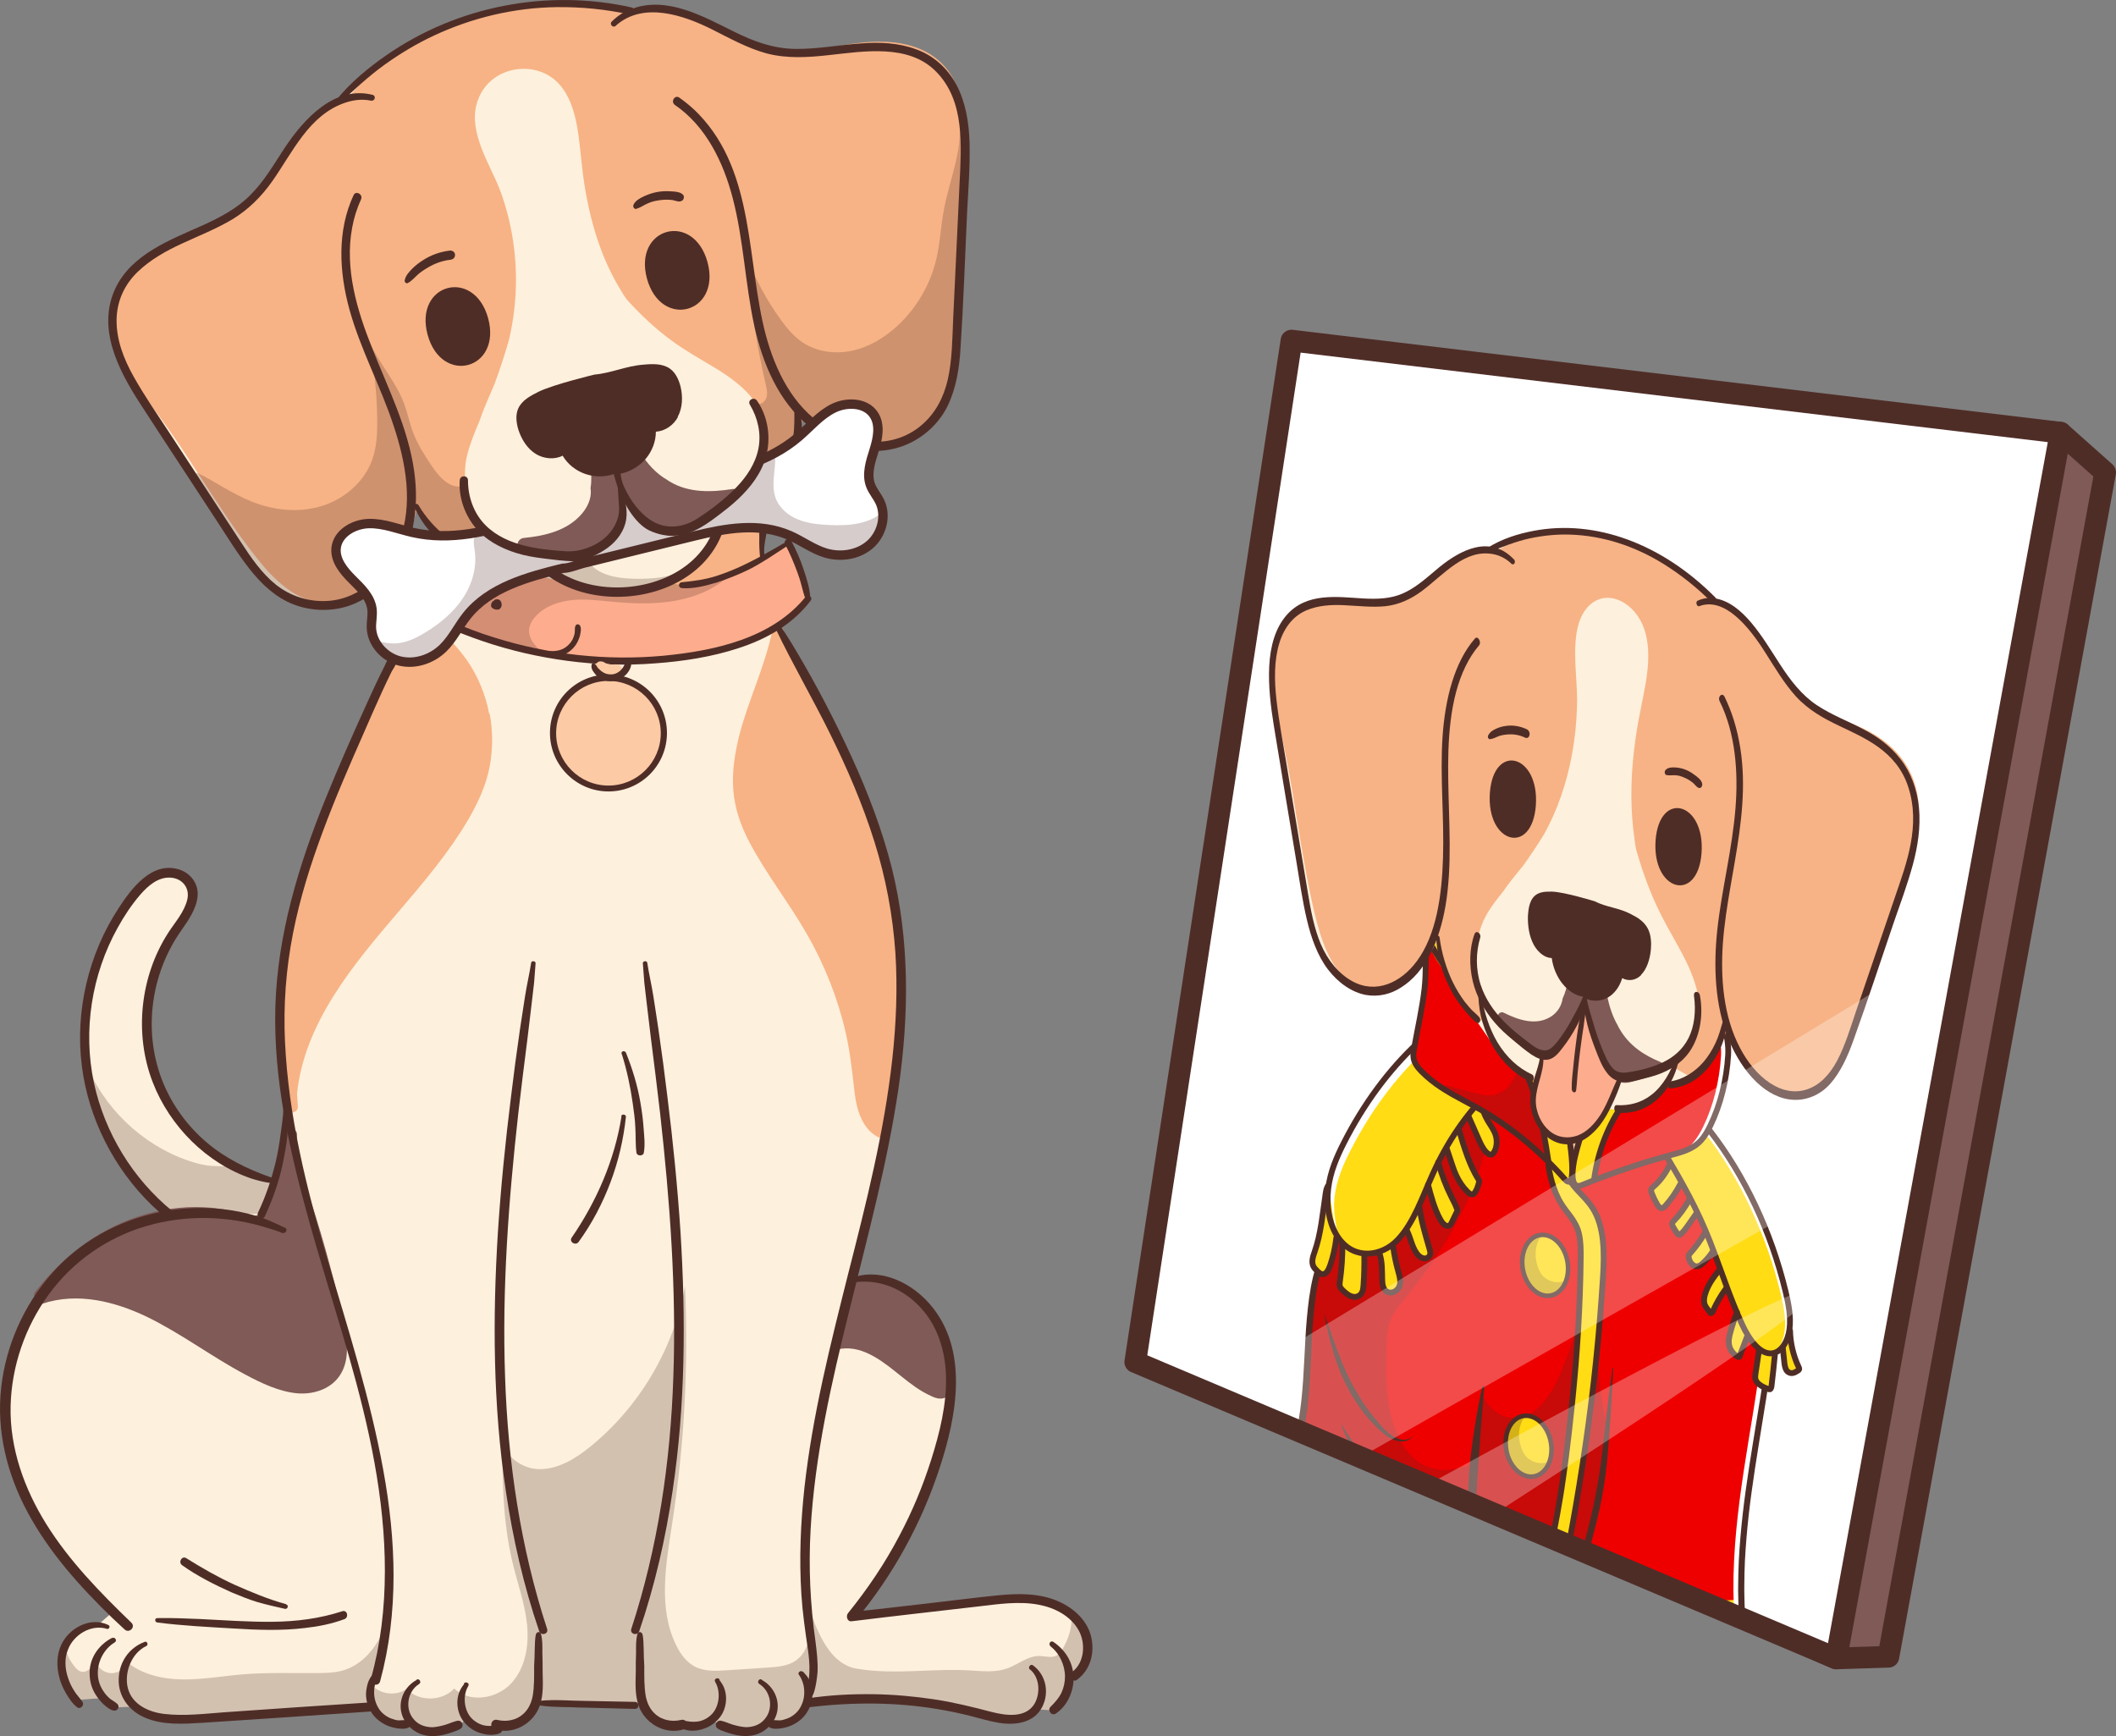 <?xml version="1.0" encoding="UTF-8"?> <svg xmlns="http://www.w3.org/2000/svg" xmlns:xlink="http://www.w3.org/1999/xlink" id="Layer_2" data-name="Layer 2" viewBox="0 0 1267.06 1039.54"><rect x="0" y="0" width="1267.06" height="1039.54" fill="#808080" stroke="none"/><defs><style> .cls-1, .cls-2 { fill: #fff; } .cls-3 { fill: #f7b385; } .cls-4 { fill: #7f5a57; } .cls-5 { opacity: .24; } .cls-5, .cls-6 { fill: #4f2d27; } .cls-7 { fill: #ffdc14; } .cls-8 { stroke-width: 3.48px; } .cls-8, .cls-9, .cls-10, .cls-11, .cls-12 { fill: none; } .cls-8, .cls-9, .cls-11, .cls-12 { stroke: #4f2d27; stroke-linecap: round; stroke-linejoin: round; } .cls-13 { fill: #fccaa4; } .cls-14 { fill: #fdf0dc; } .cls-2 { opacity: .29; } .cls-15 { clip-path: url(#clippath); } .cls-9 { stroke-width: 5.63px; } .cls-11 { stroke-width: 13px; } .cls-16 { fill: #e00; } .cls-12 { stroke-width: 2.74px; } .cls-17 { fill: #fdad8d; } </style><clipPath id="clippath"><path id="SVGID" class="cls-10" d="M1093.77,993.05c-127.87-54.81-255.74-109.62-383.62-164.43l59.95-576.65,396.39,127.97c-24.24,204.37-48.48,408.74-72.72,613.1Z"></path></clipPath></defs><g id="Layer_1-2" data-name="Layer 1"><path class="cls-4" d="M800.32,229.83c144.51,9.76,289.02,19.52,433.53,29.27,8.9,7.92,17.81,15.85,26.71,23.77-43.26,236.39-86.52,472.79-129.78,709.18-10.41,.33-20.83,.66-31.24,.99-129.8-57.88-259.59-115.76-389.39-173.64,30.06-196.53,60.11-393.05,90.17-589.58Z"></path><path class="cls-11" d="M800.32,229.83c144.51,9.76,289.02,19.52,433.53,29.27,8.9,7.92,17.81,15.85,26.71,23.77-43.26,236.39-86.52,472.79-129.78,709.18-10.41,.33-20.83,.66-31.24,.99-129.8-57.88-259.59-115.76-389.39-173.64,30.06-196.53,60.11-393.05,90.17-589.58Z"></path><polygon class="cls-1" points="773.34 203.94 1233.86 259.11 1099.54 993.05 679.8 815.56 773.34 203.94"></polygon><g class="cls-15"><g><path class="cls-14" d="M987.57,1024.66c46.62-31.19,58.95-134.33,56.74-199.52-1.83-53.95-17.11-107.24-32.14-159.33,.29-.39,.46-.82,.75-1.21-2.92,.67-5.91,.83-9.01,.8-6.21,.09-12.41,.18-18.67-.39-22.84-2.05-45.33-9.8-67.23-20.9-9.29-4.77-18.72-9.43-27.94-14.98-7.46-4.51-14.95-9.98-20.81-18l-1.8-.58c-11.8,14.57-20.86,32.6-29.67,50.55-19.14,38.64-38.73,78.1-46.98,124.11-4.11,22.85-5.45,46.44-4.99,70.61l-.96-.31c.47,.15-17.73,59.55-15.1,67.88,3.76,11.88,11.82,20.74,19.82,28.34,41.79,39.7,90.87,61.01,139.44,76.13,12.01,3.74,24.29,7.16,36.12,5.48,8.23-1.17,15.68-4.18,22.42-8.69Z"></path><path class="cls-3" d="M1016.05,592.75c-4.88,17.13-9.48,35.15-8.39,54.52,.06,1.79-.73,3.47-2.08,3.36-9.64-.21-19.12-3.27-28.57-6.48-4.2-1.35-8.38-2.87-12.44-4.34-1.68-.54-3.6-1.16-4.72-3.46-1.24-2.34-.51-4.68,.66-6.39,4.1-7.22,9.88-12.77,15.48-17.73,5.87-5.2,11.71-10.08,17.37-15.67,2.89-2.77,5.78-5.55,9.09-7.54,2.11-1.25,4.79-2,7.19-1.22l.13-1.25,9.66,2.47c-1,1.29-1.99,2.42-2.97,3.55l-.39,.2Z"></path><path class="cls-3" d="M889.7,673.18c.36,9.63-.63,19.14-2.9,27.92-2.48,9.52-6.81,17.79-11.69,25.41-9.88,15.19-21.83,27.61-33.78,40.04-21.11,21.88-44.24,46.49-51.01,83-.11,2.22-.21,4.44-.34,6.82-.18,1.72-1,2.42-1.99,2.42-1.58,.94-4.26-.73-3.83-3.66,.24-2.34,.62-4.8,1.11-7.06,.43-8.89,.84-17.62,1.15-26.55,.49-10.64,1.09-21.25,2.66-31.54,2.87-18.1,8.11-35.1,13.8-51.65,5.47-15.64,11.4-30.98,18.02-45.77,13.24-29.58,28.74-57.14,46.21-82.13,1.15-1.56,3.72-1.22,4.32,1.39,2.35,10.75,8.23,19.75,11.9,29.8,3.68,9.89,5.76,20.88,6.16,31.33l.22,.23Z"></path><path class="cls-3" d="M1039.57,893.41c-3.25,18.13-6.5,36.27-9.75,54.4-.52,2.57-2.31,3.12-4.01,1.61-6.77-6.38-8.05-17.91-7.93-27.39,.14-10.92,.39-21.64-.32-32.67-1.32-19.45-4.89-38.82-10.38-57.52-5.68-19.25-13.45-37.55-18.62-56.95-2.59-9.7-4.04-19.52-3.64-29.39,.41-9.86,2.63-19.3,5.41-28.24,5.68-17.67,14.23-33.13,19.22-51.35,1-3.71,5.06-.95,4.68,2.64l-.02,.16c5.64,20.84,11.4,41.73,16.79,62.65,4.6,17.77,8.8,35.73,11.37,53.97,2.58,18.08,3.54,36.29,3.16,54.22-.44,18.56-2.91,36.3-5.99,54.01l.02-.16Z"></path><path class="cls-4" d="M1003.42,587.86c-.47-1.44-1.5-2.26-2.61-2.29-8.57-.99-17.72-3.62-24.67-11.83-.45-.47-.77-.89-1.21-1.52h0c-4.1-4.71-7.38-11.25-9.51-18.22-7.15-.37-14.1,.93-21.12,1.72-.01,3.7-.27,7.33-1.12,10.76-.05,.47,.04,.82,0,1.29-.23,4.6-2.38,8.58-4.88,11.16-6.82,7.15-16.34,6.98-25.09,5.28-2.31-.42-4.17,3.17-1.83,5.7,4.47,4.67,9.43,8.2,14.8,10.26,5.5,1.94,11.73,2.82,16.53-.47,4.41-3.09,7.01-9.02,9.32-14.56,1.85-4.72,3.59-9.48,5.08-14.32,1.56,4.05,3.24,8.14,5.08,11.96,2.87,5.76,6.29,12.19,10.42,16.58,4.68,5.06,9.73,5.4,14.62,2.46,5.28-3.13,10.25-6.85,15.31-10.21,.94-.66,1.13-2.54,.77-3.78l.12,.04Z"></path><path class="cls-17" d="M1024.21,657.28c-2.56,3.2-6.78,4.42-10.16,5.91-3.5,1.45-7.1,2.71-10.67,3.65-13.62,3.5-27.82,2.95-42.03-1-14.81-4.14-29.67-9.09-44.03-16.31-7.06-3.57-14.08-7.61-20.76-12.51-6.8-4.94-13.24-10.89-19.52-17.26-3.25-3.31-6.36-6.73-9.48-10.15-1.33-1.56-2.92-2.88-4.1-4.71-1.16-1.99-1.43-4.17-1.32-6.39,.53-9.83,3.02-19.5,6.36-27.77,.81-1.83,2.45-2.11,3.79-.71,4.37,4.47,8.87,8.83,13.24,13.3,.54-.47,1.28-.39,2.07,.35,8.2,7,16.56,13.57,25.23,19.59,24.48,17.25,51.33,29.63,77.71,29.76,4.21-2.35,9.08-2.71,13.55-4.01,4.86-1.49,9.55-3.69,14.05-6.43,1.72-1.06,3.59,.03,4.05,2.76l2.73,17.81c.83,5.1,2.22,10.87-.89,14.54l.17-.43Z"></path><path class="cls-13" d="M957.59,713.96c-1.38,6.16-4.41,10.18-8.75,12.65-2.1,1.1-4.26,1.69-6.42,2.12-2.41,.51-4.8,.87-7.25,.56-5-.81-9.85-6.57-13.2-11.35-3.45-4.98-6.06-10.82-6.73-17.49-.72-6.2,.08-12.71,2.34-17.78,4.29-10.22,13.2-14.92,22.27-13.93-1.41-.78-2.78-1.86-3.87-3.34-1.1-1.32-1.27-3.31-.39-4.64,.32-.7,1.09-.94,1.6-1.1,.62,.04,1.44,.46,1.89,.93,.33,.43,.65,.86,1.12,1.17,.46,.31,.93,.62,1.39,.93,.48,.15,1.08,.35,1.56,.5l.12,.04c.74,.08,1.32,.43,1.89,.93s.85,1.4,1,2.26c.16,.86-.19,1.87-.5,2.42-.3,.55-1.09,.94-1.6,1.1-.62-.04-1.23-.08-1.83-.27,.45,.47,.74,1.21,.92,1.91,2.64,.85,5.18,2.64,7.41,4.97,4.35,4.63,7.01,11.29,8.02,18.23,1.06,6.47,.49,13.21-.76,19.26l-.24-.08Z"></path><path class="cls-17" d="M978.9,612.67c-.7,3.16-1.52,6.28-2.46,9.36-1.86,6.01-4.21,11.86-7.43,16.62-3.22,4.76-7.41,8.09-12.62,8.18-4.96,.01-10.56-2.12-14.67-6.67-3.89-4.32-5.81-10.9-6.15-17.14-.23-3.78,.04-7.56,.54-11.11,.37-3.59,.76-7.33,2.87-9.71,1.68-1.88,3.68-3.17,5.15-5.43,1.47-2.26,2.73-4.76,3.87-7.45,2.46-5.81,5.32-11.82,6.03-18.69,.24-2.34,1.92-2.93,3.32-2.15,.84,.27,1.51,.97,1.88,2.22,1.78,6.7,4.6,12.93,8.4,18.19,1.95,2.72,3.93,5.14,6.2,7.16,2.15,1.98,5.47,3.38,6.35,6.89,.67,3.12-.71,6.86-1.37,9.55l.1,.19Z"></path><g><path class="cls-6" d="M784.01,855.4c-.61,4.64-1.71,9.28-2.67,13.81-.97,4.52-2.07,9.17-3.39,13.57-2.64,8.66-5.99,17.09-10,24.66-1.08,2.07,1.45,5.14,2.55,2.92,4.18-8,7.67-16.55,10.23-25.71,1.21-4.45,2.43-9.05,3.29-13.77,.89-5.03,1.28-9.9,1.57-15.13,.15-1.4-1.41-1.91-1.56-.5h0l-.02,.16Z"></path><path class="cls-6" d="M921.48,903.97c-5.16,22.19-14.76,41.82-26.96,57.87-1.44,1.95,1.21,5.07,2.65,3.11,6.4-7.93,11.84-17.3,16.24-27.48,4.41-10.18,7.64-21.07,9.84-32.61,.27-1.37-1.62-2.3-1.89-.93h0l.12,.04Z"></path><path class="cls-6" d="M925.02,871.1c1.16,9.08,1.69,18.28,1.74,27.32,.03,4.52,.07,8.89-.27,13.29-.23,4.6-.94,9.05-.91,13.57,.05,1.95,2.56,2.76,3,.97,1.05-4.17,1.06-9.01,1.27-13.45,.23-4.6,.2-9.12,.08-13.84-.26-9.43-1.41-18.67-3.15-28.1-.33-1.56-2.06-1.63-1.86,.04h0l.1,.19Z"></path><path class="cls-6" d="M934.05,660.26c-.49,1.13-.28,2.65,.21,3.94,.38,1.09,.88,2.22,1.52,3.23,1.28,2.02,3.1,3.58,5.02,4.2,3.72,1.2,8.05-1.11,9.29-5.87,.59-2.07-1.61-3.58-2.42-1.75-1.18,3-3.61,4.96-6.49,4.03-1.32-.43-2.57-1.48-3.54-2.92-.43-.62-.85-1.4-1.26-2.18-.4-.93-.52-2.1-1.2-2.8-.33-.43-.94-.47-1.25,.08h0l.12,.04Z"></path><path class="cls-6" d="M933.88,729.84c-13.07-4.22-22.42-21.58-20.63-38.74,1.78-17.16,13.9-27.59,27.09-23.34,13.19,4.26,22.42,21.58,20.63,38.74-1.78,17.16-13.9,27.59-27.09,23.34Zm6.1-58.65c-11.75-3.79-22.64,5.59-24.23,20.87-1.59,15.29,6.71,30.86,18.46,34.65,11.75,3.79,22.64-5.59,24.23-20.87,1.59-15.29-6.71-30.86-18.46-34.65Z"></path><path class="cls-6" d="M868,568.48c-2.92,4.22-4.72,9.6-5.92,15.18-1.18,5.42-2.09,11.74-1.58,17.55,.17,1.99,2.6,2.45,2.69,.38,.16-2.69,.07-5.46,.36-8.27s.58-5.62,1.24-8.31c1.17-5.27,3.04-10.14,4.79-15.06,.49-1.13-.87-2.38-1.58-1.48h0Z"></path><path class="cls-6" d="M860.65,603.35c4.05,6.31,9.35,11.4,14.3,16.22,5.06,5.02,10.4,9.64,15.78,13.96,10.75,8.63,22.03,15.82,33.69,21.68,11.66,5.86,23.6,10.2,35.6,12.78,11.5,2.59,23.38,4,34.78,2.84,11.89-1.16,23.5-5.47,32.14-15.9,1-1.29-.71-3.94-1.83-2.69-16.11,17.85-40.29,16.82-61.31,12.77-23.43-4.66-46.71-15.56-67.96-31.77-6.1-4.55-11.89-9.64-17.64-15.05-2.7-2.64-5.4-5.29-8.08-8.09-2.8-2.84-5.33-5.91-8.29-8.48-.79-.74-1.82,.86-1.19,1.87h0l.02-.16Z"></path><path class="cls-6" d="M1026.74,654.39c.55-5.3-.3-11.38-1.09-16.96-.77-5.73-2.05-11.3-3.46-16.76-.61-2.45-3.32-1.4-2.71,1.06,1.43,5.3,2.49,10.64,3.41,16.09,.46,2.73,.82,5.26,1.04,7.91,.32,2.85,.42,5.46,1,8.22,.23,1.36,1.69,1.67,1.83,.27h0l-.02,.16Z"></path><path class="cls-6" d="M868.79,569.22s.76,1.05,1.21,1.52,.91,.78,1.36,1.24c.91,.78,1.7,1.52,2.61,2.29,1.8,1.71,3.63,3.27,5.45,4.82,.57,.51,1.35,.11,1.55-.63,.34-.86-.08-1.64-.64-2.14-1.82-1.56-3.52-3.07-5.34-4.63-.91-.78-1.72-1.36-2.63-2.14-.46-.31-.91-.78-1.37-1.09s-1.06-.5-1.53-.82c-.81-.58-1.45,.82-.78,1.52h0l.12,.04Z"></path><path class="cls-6" d="M884.89,607.47h0c.02-.16,.15-.27,.29-.39-.14,.12-.27,.23-.3,.55l-.05,.47c-.03,.31-.06,.62,.16,.86-.03,.31,.19,.55,.28,.9,.33,.43,.64,1.01,1.12,1.17,.93,.62,2.04,.66,2.75-.24,.41-.35,.7-.74,.9-1.48,.06-.62,.11-1.09,.06-1.75l.02-.16c-.09-.35-.19-.55-.4-.93-.31-.58-.76-1.05-1.22-1.36l-.72-.23c-.48-.15-.72-.23-1.13,.12-.51,.16-1.06,.63-1.35,1.02,0,0-.03,.31-.17,.43-.02,.16-.03,.31-.17,.43-.05,.47-.11,1.09-.16,1.56s.26,1.05,.59,1.48c.34,.27,.57,.51,.93,.62s.74,.08,.9-.35c.29-.39,.58-.78,.63-1.25l.02-.16-.05,.47c.02-.16,.05-.47,.18-.59-.02,.16-.03,.31-.17,.43,0,0,.03-.31,.17-.43,0,0-.15,.27-.29,.39,0,0,.15-.27,.27-.23,0,0-.26,.08-.39,.2,0,0,.12,.04,.26-.08-.12-.04-.24-.08-.38,.04l.36,.12-.36-.12,.36,.12-.36-.12,.36,.12c-.12-.04-.24-.08-.34-.27,0,0,.24,.08,.22,.23,0,0-.22-.23-.33-.43l.21,.39s-.09-.35-.19-.55c0,0-.02,.16,.09,.35,.05-.47,.11-1.09,.04-1.6-.02,.16-.05,.47-.18,.59,0,0,.03-.31,.17-.43,0,0-.03,.31-.15,.27,0,0,.15-.27,.27-.23,0,0-.15,.27-.27,.23,0,0,.26-.08,.27-.23,0,0-.26,.08-.39,.2,0,0,.24,.08,.38-.04l-.36-.12,.36,.12-.48-.15,.36,.12c-.24-.08-.36-.12-.46-.31l.24,.08-.24-.08c-.22-.23-.57-.51-.94-.47l.48,.15h0c-.34-.27-.98-.15-1.16,.43h0l-.51,.16Z"></path><path class="cls-6" d="M897.75,617.26s.24,.08,.34,.27c0,0-.24-.08-.22-.23,.12,.04,.24,.08,.34,.27,0,0-.24-.08-.34-.27h0s-.22-.23-.21-.39l.1,.19s-.09-.35-.21-.39c-.02,.16,.21,.39,.31,.58,0,0-.09-.35-.19-.55-.02,.16,.09,.35,.31,.58h0s-.09-.35-.19-.55c0,0-.02,.16,.09,.35,.02-.16,.03-.31-.07-.51l-.03,.31,.06-.62-.03,.31,.06-.62-.02,.16c.02-.16,.03-.31,.17-.43l-.02,.16s.15-.27,.29-.39h0s.26-.08,.39-.2l-.12-.04c.12,.04,.24,.08,.38-.04l-.24-.08,.48,.15-.36-.12,.48,.15-.24-.08c.12,.04,.24,.08,.34,.27,0,0-.12-.04-.22-.23,0,0,.22,.23,.33,.43l-.1-.19s.09,.35,.19,.55l.02-.16c-.02,.16-.03,.31,.07,.51l.02-.16-.06,.62,.02-.16c.03-.31,.06-.62-.02-.97,.03-.31-.19-.55-.28-.9-.1-.19-.33-.43-.55-.66-.24-.08-.46-.31-.7-.39l-.48-.15c-.24-.08-.63,.12-.78,.39,0,0-.15,.27-.29,.39-.15,.27-.32,.7-.35,1.01h0l-.06,.62h0c-.02,.16,.07,.51,.17,.7h0c-.02,.16,.21,.39,.31,.58s.33,.43,.43,.62l.24,.08c.24,.08,.33,.43,.57,.51l.48,.15h0l.24,.08,.24,.08c.24,.08,.38-.04,.63-.12,.12,.04,.27-.23,.41-.35h0s.27-.23,.29-.39h0c.02-.16,.17-.43,.3-.55h0l.06-.62c.06-.62,.11-1.09-.08-1.64,0,0,.02-.16-.09-.35,.02-.16-.19-.55-.29-.74h0s-.22-.23-.33-.43c-.12-.04-.24-.08-.34-.27h0l-.36-.12h0l-.48-.15c-.12-.04-.36-.12-.51,.16-.12-.04-.26,.08-.39,.2h0s-.15,.27-.27,.23c-.02,.16-.15,.27-.18,.59l-.06,.62c-.03,.31,.16,.86,.5,1.13h0l.13,1.17Z"></path><path class="cls-6" d="M873.61,594.32l-.02,.16c.26-.08,.53-.31,.78-.39,0,0-.24-.08-.38,.04-.24-.08-.39,.2-.54,.47,0,0-.15,.27-.17,.43l-.08,.78-.03,.31-.03,.31-.03,.31c-.02,.16-.03,.31,.17,.7,0,0-.02,.16,.09,.35-.02,.16,.19,.55,.29,.74,.33,.43,.53,.82,1,1.13-.12-.04-.24-.08-.34-.27h0c-.21-.39-.31-.58-.52-.97,0,0,.09,.35,.19,.55s.33,.43,.43,.62l.24,.08,.48,.15,.72,.23c.24,.08,.38-.04,.63-.12,.24,.08,.39-.2,.53-.31l-.39,.2s.53-.31,.82-.7l.02-.16c.02-.16,.17-.43,.3-.55l.08-.78h0l.06-.62,.02-.16c.02-.16-.07-.51-.17-.7h0c.02-.16-.21-.39-.31-.58-.1-.19-.33-.43-.43-.62l-.24-.08-.24-.08h0l-.6-.19c-.48-.15-.84-.27-1.25,.08,0,0-.26,.08-.39,.2,0,0-.26,.08-.39,.2-.02,.16-.27,.23-.42,.51h0c-.02,.16-.17,.43-.3,.55l-.05,.47-.11,1.09h0c-.02,.16,.07,.51,.17,.7h0c-.03,.31,.19,.55,.41,.78,.1,.19,.33,.43,.55,.66l.48,.15c.24,.08,.48,.15,.74,.08,.12,.04,.26-.08,.39-.2,.26-.08,.41-.35,.54-.47,.02-.16,.15-.27,.3-.55l.13-1.25h0l-.06,.62h0l-.06,.62,.03-.31c-.02,.16-.15,.27-.3,.55l.02-.16c-.02,.16-.27,.23-.29,.39l.14-.12c-.12-.04-.27,.23-.39,.2l.12,.04-.51,.16,.12,.04-.48-.15,.12,.04-.48-.15h0c-.12-.04-.22-.23-.45-.47l.12,.04c-.12-.04-.21-.39-.33-.43h0s-.21-.39-.19-.55l-.02,.16c.02-.16,.03-.31-.07-.51-.02,.16,.07,.51,.17,.7,.02-.16,.03-.31-.07-.51l-.03,.31,.06-.62-.03,.31,.06-.62-.03,.31c.02-.16,.03-.31,.17-.43h0s.15-.27,.29-.39h0s.26-.08,.39-.2l-.24-.08c.12,.04,.24,.08,.38-.04l-.24-.08,.36,.12-.24-.08c-.36-.12-.6-.19-.99,0,.12,.04,.24,.08,.38-.04h0l.84,.27-.24-.08s.24,.08,.34,.27c0,0-.12-.04-.22-.23,0,0,.22,.23,.21,.39l-.21-.39s.09,.35,.21,.39l.02-.16c.02-.16-.21-.39-.19-.55,0,0,.09,.35,.21,.39,0,0-.09-.35-.19-.55,0,0-.03,.31,.07,.51l.02-.16c.03-.31-.07-.51-.28-.9-.1-.19-.33-.43-.55-.66,.21,.39,.52,.97,.73,1.36l.02-.16c.02-.16-.07-.51-.17-.7,0,0-.12-.04-.22-.23-.12-.04-.22-.23-.34-.27l-.24-.08-.24-.08c-.24-.08-.39,.2-.54,.47h0l.46-.82Z"></path><path class="cls-6" d="M915.55,648.64s.77,.89,1.24,1.21c.46,.31,.93,.62,1.41,.78,.96,.31,1.8,.58,2.76,.89,1.97,.15,3.88-.36,5.5-1.61,1.6-1.1,2.91-2.93,3.73-4.92,.47-.98,.84-2.15,1.09-3.36s.53-2.73-.09-3.9c-.41-.78-1.27-.89-1.59-.19-.58,.78-.47,2.11-.7,3.16-.1,.94-.43,1.79-.77,2.65-.67,1.72-1.8,2.97-3,3.87-1.21,.9-2.75,1.37-4.22,1.22-.74-.08-1.59-.19-2.31-.42s-1.68-.54-2.38-.93c-.93-.62-1.48,1.13-.57,1.91h0l-.09-.35Z"></path></g></g><path class="cls-16" d="M879.36,1004.95c19.54,30.79,50.24,44.32,79.05,49.4,5.67,1,11.53,1.71,16.7-.62,11.72-5.3,15.81-24.1,15.83-41.08,.03-25.36-1.33-45.16,6.49-67.49,12.69-36.22,18.86-77.5,36.33-109.57,5.42-9.96,11.92-19,15.63-30.41,3.55-10.91,4.32-23.69,2.18-36.01-2.24-12.88-7.47-24.85-12.82-36.41-4.92-10.64-10-21.17-15.1-31.68-3.18-6.57-6.59-13.42-11.62-17.44-4.52-3.62-9.78-4.47-14.82-5.07-6.94-.83-14.01-1.33-20.48,1.05-6.97,2.56-12.77,8.26-18.78,13.27-14.35,11.96-30.41,20.24-46.39,28.46"></path><path class="cls-5" d="M889.08,1015.92c2.01,8.85,7.48,16.18,13.62,20.88,6.14,4.7,12.95,7.11,19.67,9.28,4.29,1.39,8.73,2.71,12.9,1.74,4.36-1.01,8.01-4.46,11.02-8.5,7.49-10.07,11.49-23.63,16.32-36.19,2.26-5.89,4.61-12.72,8.09-17.44,2.91-3.94,7.01-4.93,10.22-8.63,6.49-7.47,13.05-16.99,13.99-29.12,.16-2.06,.19-4.19-.25-6.27-.51-2.41-1.61-4.58-2.68-6.71-19.03-37.96-34.31-80.82-35.18-124.19-2.26,8.69-4.99,17.11-8.16,25.17"></path><path class="cls-16" d="M871.14,645.52c12.56,7.36,24.63,16.39,36.67,25.39,5.7,4.26,11.45,8.57,16.43,14.31,7.84,9.03,13.3,21.05,18.6,32.8,4.79,10.63,9.73,21.81,10.43,33.65,.35,5.88-.38,11.62-1.1,17.29-2.78,21.82-5.56,43.63-8.34,65.45-2.73,21.39-4.45,42.77-6.91,64.17-.58,5.01-1.29,10-2.59,14.66-6.15,22.05-9.89,44.79-17.13,66.31-2.52,7.51-5.05,15.01-7.57,22.52-4.44,13.2-9.46,27.22-19.22,33.55-11.35,7.35-25.85,2.19-38.49-4.79-6.08-3.36-12.12-7.16-17.49-12.44-9.59-9.42-16.45-22.9-23.07-36.04-3.03-6.02-6.06-12.03-9.1-18.05-2.5-4.95-4.99-9.9-7.49-14.85-5.62-11.15-10.77-24.29-17.38-34.48-3.97-6.14-8.74-8.05-5.3-16.3,3.53-8.43,7.05-16.87,10.58-25.3,2.66-6.36,5.32-12.74,8.42-18.7,2.94-5.65,6.28-10.96,8.55-17.19,2.36-6.47,3.49-13.73,4.38-21,2.2-17.97,3.01-36.39,5.31-54.32,2.3-17.93,6.18-35.63,13.92-49.96,4.97-9.21,11.4-16.77,17.79-24.25"></path><path class="cls-5" d="M943.82,834.4c-2.73,21.39-4.45,42.77-6.91,64.17-.58,5.01-1.29,10-2.59,14.66-2.07,7.43-4,14.94-5.88,22.48-1.3,5.21-3.68,10.1-4.64,15.42-1.3,7.21-1.18,14.82-2.83,21.99s-3.86,13.46-6.78,19.39c-2.26,4.59-4.88,8.81-7.5,13.02-3.65,5.87-7.31,11.74-11.39,17.08-3.28,4.29-6.91,8.28-11.28,10.53-10.06,5.17-22.27,.27-32.6-7.07-15.71-11.16-29.44-28.05-39.08-48.08-3.38-7.02-6.26-14.39-9.48-21.51-6.98-15.4-16.07-32.46-26.95-43.64-5.01-5.15-6.83-7.02-3.83-14.18,3.53-8.44,7.05-16.87,10.58-25.31,2.66-6.36,5.32-12.74,8.42-18.7,4.44-8.54,8.39-18.01,13.17-26.11,8.2,8.95,16.95,17.2,26.54,22.72,9.59,5.51,20.14,8.16,29.78,5.61,9.59-2.53,17.7-9.97,24.64-18.55,.55-.68,1.16-1.41,1.95-1.44,1.24-.06,2.24,1.52,3.11,2.83,6.63,10.01,18.2,11.62,26.5,6.62,8.3-5,13.91-15.14,18.37-25.64,6.42-15.11,11.1-31.68,13.86-49.05,3.13,20.64-2.68,43.14-5.18,62.74Z"></path><path class="cls-7" d="M898.94,1033.53c22.17,25.45,54.69,32.5,78.57,17.05,5.59-3.62,10.7-8.32,16.37-11.77,7.56-4.6,16.06-6.87,24.72-6.62,4.28,.12,9.71-.06,10.83-5.38,.68-3.22-.8-7-2.91-9.33-4.48-4.95-10.66-4.38-16.03-3.36-19.18,3.64-38.01,9.15-56.29,16.48-5.75,2.3-11.5,4.8-17.6,5.45-12.47,1.33-25.97-5.62-35.38-18.23"></path><path class="cls-8" d="M898.94,1033.53c22.17,25.45,54.69,32.5,78.57,17.05,5.59-3.62,10.7-8.32,16.37-11.77,7.56-4.6,16.06-6.87,24.72-6.62,4.28,.12,9.71-.06,10.83-5.38,.68-3.22-.8-7-2.91-9.33-4.48-4.95-10.66-4.38-16.03-3.36-19.18,3.64-38.01,9.15-56.29,16.48-5.75,2.3-11.5,4.8-17.6,5.45-12.47,1.33-25.97-5.62-35.38-18.23"></path><path class="cls-7" d="M939.23,705.56c3.89,6.98,10.13,11.08,14.38,17.7,7.32,11.42,7.13,27.31,6.26,41.31-2.1,33.85-5.58,67.36-10.4,100.34-4.85,33.12-10.67,65.81-17.94,97.73-6.71,29.48-18.21,56.76-34.92,77.33-3.26,4.02-6.83,7.85-11.21,9.52-5.53,2.11-11.77,.54-17.59-1.97-8.87-3.82-17.32-9.75-25.26-16.69-18.19-15.89-33.9-37.28-45.4-61.79-10.19-21.71-17.19-49.92-35.53-61.56-1.35-.85,4.63-4.17,4.93-4.26,2.21-.65,4.36-.42,6.56,.66,7.76,3.8,14.42,15.67,19.74,23.85,8.68,13.32,16.98,27.06,24.88,41.17,5.59,9.99,11.02,20.21,17.56,29.18,5.51,7.55,19.66,25.89,37.29,29.9,7.45,1.69,12.04,.02,13.94-.82,5.53-2.46,8.78-7.09,10.23-9.21,25-36.47,38.23-126.16,38.23-126.16,1.43-9.73,3.58-23.91,6.52-52.71,2.89-28.28,4.75-56.92,5.03-85.84,.05-4.8,.04-9.69-1.03-14.44-1.81-8.02-7.5-12.52-11.26-19.06-2.58-4.5-5.56-11.54-7.1-22.05"></path><path class="cls-8" d="M939.23,705.56c3.89,6.98,10.13,11.08,14.38,17.7,7.32,11.42,7.13,27.31,6.26,41.31-2.1,33.85-5.58,67.36-10.4,100.34-4.85,33.12-10.67,65.81-17.94,97.73-6.71,29.48-18.21,56.76-34.92,77.33-3.26,4.02-6.83,7.85-11.21,9.52-5.53,2.11-11.77,.54-17.59-1.97-8.87-3.82-17.32-9.75-25.26-16.69-18.19-15.89-33.9-37.28-45.4-61.79-10.19-21.71-17.19-49.92-35.53-61.56-1.35-.85,4.63-4.17,4.93-4.26,2.21-.65,4.36-.42,6.56,.66,7.76,3.8,14.42,15.67,19.74,23.85,8.68,13.32,16.98,27.06,24.88,41.17,5.59,9.99,11.02,20.21,17.56,29.18,5.51,7.55,19.66,25.89,37.29,29.9,7.45,1.69,12.04,.02,13.94-.82,5.53-2.46,8.78-7.09,10.23-9.21,25-36.47,38.23-126.16,38.23-126.16,1.43-9.73,3.58-23.91,6.52-52.71,2.89-28.28,4.75-56.92,5.03-85.84,.05-4.8,.04-9.69-1.03-14.44-1.81-8.02-7.5-12.52-11.26-19.06-2.58-4.5-5.56-11.54-7.1-22.05"></path><path class="cls-16" d="M804.15,718.68c-3.53,10.2-5.57,22.96-10.59,31.79-5.07,8.91-7.03,20.15-8.35,31.5-2.98,25.48-1.43,52.53-7.21,77.02-1.17,4.96-2.64,9.75-3.86,14.68-1.07,4.33-1.94,9.14-.66,13.71,.8,2.86,2.36,5.31,4,7.54,12.37,16.83,29.88,24,46.47,30.08,14.33,5.25,29.03,10.3,43.3,8.72,3.17-.35,6.38-1.07,8.98-3.22,4.85-4.01,4.16-10.87,4.39-17.89,.3-9.39,.79-18.74,1.47-28.04,1.32-18.25,3.36-36.3,6.11-54.06"></path><path class="cls-5" d="M804.15,718.68c-3.53,10.2-5.57,22.96-10.59,31.79-5.07,8.91-7.03,20.15-8.35,31.5-2.98,25.48-1.43,52.53-7.21,77.02-1.17,4.96-2.64,9.75-3.86,14.68-1.07,4.33-1.94,9.14-.66,13.71,.8,2.86,2.36,5.31,4,7.54,12.37,16.83,29.88,24,46.47,30.08,14.33,5.25,29.03,10.3,43.3,8.72,3.17-.35,6.38-1.07,8.98-3.22,4.85-4.01,4.16-10.87,4.39-17.89,.39-11.99,1.08-23.71,.96-35.74-11.31,4.12-24.6,5.69-35.14-3.73-7.64-6.82-12.42-18.4-14.54-29.96-2.11-11.56-1.88-23.29-1.64-34.84,.13-6.06,.29-12.3,2.2-17.55,1.67-4.57,4.53-8.02,7.32-11.43,23.57-28.82,45.67-62.53,52.49-105.44,.3-1.91,.54-4.06-.29-5.84-.74-1.58-2.11-2.42-3.38-3.14-8.94-5.1-17.88-10.2-26.82-15.3"></path><path class="cls-7" d="M876.23,930.51c3.12-2.58,7.56-17.67,3.4-22.06-2.2-2.32-8.62,.95-11.06,1.29-3.76,.54-7.59,.67-11.43,.49-15.85-.77-31.75-7.03-46.97-14.79-12.96-6.61-26.55-15.31-34.2-31.02-.74,3.08-1.07,6.2-1.82,9.25-1.07,4.33-1.94,9.14-.66,13.71,.8,2.86,2.36,5.31,4,7.54,12.37,16.83,29.88,24,46.47,30.08,14.33,5.25,29.03,10.3,43.3,8.72,3.17-.35,6.38-1.07,8.98-3.22Z"></path><path class="cls-16" d="M963.17,851.82c-2.67,24.94-7.94,48.89-13.2,72.75-.92,4.19-1.85,8.38-3.04,12.41-1.33,4.48-3.75,10.64-2.61,15.93,.93,4.31,3.71,5.17,6.51,7.4,7.76,6.22,15.76,11.66,24.09,16.05,16.65,8.79,34.17,13.67,51.46,14.56,6.63,.34,14.51-.99,16.66-8.99,.88-3.27,.55-7.03,.29-10.64-3.61-49.41,6.87-96.38,13.94-143.58,2.31-15.39,4.07-32.44-1.99-47.2"></path><path class="cls-7" d="M1043.32,971.3c-.07-.93-.92-13.63-.59-13.66-9.47,.77-18.97,1.54-28.57,.55-17.32-1.78-34.46-9.19-51.39-16.55-5.27-2.29-11.37-5.64-13.13-12.62-2.35,6.33-7,16.09-5.32,23.88,.93,4.31,3.71,5.17,6.51,7.4,7.76,6.22,15.76,11.66,24.09,16.05,16.65,8.79,34.17,13.67,51.46,14.56,6.63,.34,14.51-.99,16.66-8.99,.88-3.27,.55-7.03,.29-10.64Z"></path><path class="cls-1" d="M1050.65,780.34c6.06,14.75,4.29,31.8,1.99,47.2-7.07,47.2-17.54,94.18-13.94,143.58,.26,3.61,.59,7.37-.29,10.64-.45,1.68-1.2,3.15-2.16,4.35-1.02,1.26-2.39,1.76-2.78,3.73-.17,.88,2.48-.09,2.66-.17,.99-.5,1.99-.91,2.91-1.61,1.82-1.38,3.28-3.44,4-6.11,.88-3.27,.55-7.03,.29-10.64-3.61-49.41,6.87-96.38,13.94-143.58,2.31-15.39,4.07-32.44-1.99-47.2"></path><path class="cls-6" d="M805.8,719.25c-2.59,7.6-4.17,15.7-6.92,23.61-.69,1.98-1.45,3.95-2.37,5.88-.43,.96-.98,1.93-1.46,2.84-.47,.86-.93,1.73-1.34,2.62-1.68,3.57-2.89,7.38-3.84,11.27-1.86,7.8-2.75,15.94-3.47,24.03-.69,8.11-1.03,16.28-1.4,24.48-.37,8.19-.79,16.42-1.63,24.65-.8,8.22-2.15,16.47-4.23,24.52-1.04,4-2.18,7.94-3.11,11.84-.91,3.85-1.43,7.71-.6,11.19,.78,3.44,3.08,6.61,5.61,9.71,2.51,3.07,5.28,5.91,8.3,8.49,6.06,5.14,13.05,9.14,20.38,12.46,3.67,1.66,7.44,3.15,11.25,4.58,3.81,1.42,7.67,2.82,11.51,4.14,7.68,2.62,15.45,4.87,23.32,5.71,3.92,.42,7.87,.46,11.71-.02,1.89-.24,3.66-.64,5.17-1.36,.75-.37,1.45-.79,2.05-1.32,.58-.52,1.1-1.08,1.5-1.75,1.66-2.66,1.79-6.63,1.83-10.66,.01-2.04,.07-4.16,.19-6.2l.31-6.16,.61-12.33,.32-6.16c.11-2.05,.29-4.1,.45-6.15,.65-8.2,1.81-16.36,3.07-24.49,1.27-8.13,2.77-16.22,4.55-24.25,.08-.35,.42-.57,.77-.49,.32,.07,.53,.37,.5,.69-.72,8.18-1.42,16.34-2.05,24.49-.65,8.16-1.08,16.32-1.74,24.46-.16,2.04-.33,4.07-.45,6.11l-.32,6.12-.67,12.23-.34,6.12c-.13,2.06-.2,4.03-.22,6.09-.04,2.06-.08,4.2-.38,6.43-.29,2.21-.91,4.61-2.26,6.78-.67,1.08-1.55,2.05-2.51,2.88-.95,.81-2.02,1.46-3.11,1.99-2.21,1.04-4.5,1.5-6.67,1.77-4.3,.52-8.6,.44-12.83-.03-8.46-.95-16.53-3.35-24.33-6.06-3.91-1.36-7.75-2.78-11.62-4.24-3.86-1.47-7.71-3.01-11.5-4.75-7.57-3.47-14.94-7.71-21.38-13.23-3.21-2.76-6.16-5.82-8.83-9.11l-1.95-2.51c-.63-.86-1.24-1.76-1.82-2.7-1.15-1.88-2.14-4-2.65-6.28-1.04-4.57-.3-9.08,.67-13.15,.99-4.07,2.15-8,3.19-11.93,4.19-15.61,5.13-31.96,5.97-48.3,.42-8.18,.8-16.4,1.53-24.62,.77-8.22,1.7-16.43,3.68-24.59,1.01-4.06,2.31-8.1,4.14-11.95,.45-.97,.95-1.91,1.47-2.84,.47-.9,.95-1.71,1.36-2.62,.86-1.77,1.59-3.62,2.26-5.51,2.68-7.57,4.3-15.64,7.03-23.55,.31-.91,1.31-1.39,2.21-1.08,.91,.31,1.39,1.31,1.08,2.21h0Z"></path><path class="cls-6" d="M965.97,819.18c-.18,4.72-.47,9.44-.7,14.16l-.86,14.15c-.27,4.72-.61,9.42-.96,14.14-.35,4.72-.73,9.44-1.19,14.16-.96,9.44-2.43,18.89-4.51,28.15-2.03,9.28-4.53,18.43-7.04,27.54l-3.76,13.62c-.56,2.21-.98,4.4-.92,6.45,.06,2.05,.67,3.89,1.94,5.35,1.36,1.59,3.11,3.05,4.94,4.37,1.85,1.33,3.82,2.56,5.83,3.86,3.9,2.55,7.94,4.86,12.09,7.04,4.14,2.17,8.37,4.31,12.59,6.23,4.24,1.91,8.59,3.59,13.01,5.03,8.85,2.86,18.02,4.73,27.28,5.45,2.34,.15,4.6,.35,6.77,.13,2.18-.17,4.29-.67,6.09-1.59,1.77-.95,3.19-2.34,4.01-4.16,.1-.23,.22-.44,.31-.68l.24-.72c.18-.47,.27-.98,.38-1.49,.17-1.03,.26-2.11,.27-3.22,.03-2.22-.22-4.54-.34-6.93l-.39-7.12c-.12-2.37-.12-4.75-.19-7.12-.02-1.19-.07-2.38-.07-3.56l.03-3.56c-.02-4.75,.2-9.49,.37-14.24,.29-4.74,.54-9.47,.98-14.2,.8-9.45,1.89-18.87,3.2-28.24,2.58-18.76,5.87-37.37,8.82-56,1.43-9.33,3.02-18.61,3.39-27.9,.41-9.26-.46-18.63-3.89-27.09h0c-.36-.91,.07-1.92,.96-2.28s1.91,.07,2.27,.96c3.7,9.11,4.59,19.01,4.18,28.55-.37,9.6-1.98,18.99-3.39,28.31-2.93,18.68-6.2,37.27-8.75,55.94-1.3,9.33-2.37,18.68-3.15,28.05-.43,4.68-.67,9.38-.96,14.07-.16,4.69-.37,9.39-.35,14.08l-.02,3.52c0,1.17,.05,2.35,.07,3.52,.07,2.34,.08,4.69,.2,7.03l.4,7.02c.12,2.33,.39,4.71,.36,7.22,0,1.25-.1,2.53-.32,3.83-.13,.65-.25,1.3-.48,1.94l-.32,.96c-.11,.32-.28,.62-.41,.94-1.11,2.51-3.24,4.61-5.63,5.86-4.86,2.49-10.2,2.26-14.88,1.9-9.57-.74-19.04-2.65-28.16-5.59-4.56-1.48-9.03-3.21-13.4-5.17-4.38-1.99-8.58-4.11-12.81-6.32-4.21-2.21-8.38-4.59-12.39-7.2-3.9-2.54-8.19-5.01-11.62-8.95-.9-1.06-1.64-2.31-2.11-3.64-.47-1.33-.69-2.71-.73-4.05-.08-2.68,.44-5.17,1.03-7.54l3.71-13.7c2.46-9.11,4.82-18.22,6.84-27.38,1.01-4.58,1.9-9.18,2.74-13.79,.84-4.61,1.47-9.25,2.11-13.91,1.29-9.31,2.16-18.72,3.31-28.1l1.7-14.07c.62-4.68,1.19-9.37,1.86-14.05,.02-.13,.14-.23,.28-.21,.13,.02,.22,.13,.21,.25Z"></path><path class="cls-7" d="M848.8,624.61c-17.35,16.22-32.35,36.56-44.21,59.95-4.17,8.23-8.02,17.06-9.26,27.16-1.23,10.1,.55,21.76,6.28,29.74,9.46,13.17,25.7,11.03,35.36,.91s14.82-25.86,21.21-39.91c8.41-18.49,19.4-34.69,32.34-47.65"></path><path class="cls-1" d="M848.8,624.61c-17.35,16.22-32.35,36.56-44.21,59.95-4.17,8.23-8.02,17.06-9.26,27.16-1.34,10.98,1.1,21.26,6.45,30.59-1.78-8.72-3.7-16.97-2.63-25.74,1.23-10.1,5.08-18.93,9.26-27.16,11.86-23.39,26.86-43.73,44.21-59.95"></path><path class="cls-7" d="M795.49,709.78c-1.08,1.15-1.43,3.12-1.71,4.98-1.83,12.27-2.75,23.99-6.73,35.25-.89,2.51-1.84,5.57-.63,8.15,.45,.96,1.15,1.69,1.83,2.39,1.07,1.1,2.24,2.26,3.53,2.42,2.3,.28,3.79-2.59,4.71-5.23,1.81-5.22,3.06-10.85,3.72-16.67"></path><path class="cls-7" d="M803.81,744.28c.1,7.81-.41,15.54-1.5,23.04-.13,.9-.27,1.85-.02,2.76,.27,.98,.93,1.72,1.57,2.36,1.91,1.91,4.04,3.6,6.31,4.03,2.27,.44,4.71-.63,5.67-3.22,.43-1.16,.54-2.53,.64-3.86,.42-6.07,.57-12.21,.46-18.39"></path><path class="cls-7" d="M825.92,750.21c1.9,5.11,1.56,10.81,1.76,16.28,.06,1.73,.21,3.58,1.01,5.05,1.4,2.59,4.24,2.93,6.29,1.89,1.48-.76,2.81-2.18,3.27-4.21,.58-2.56-.28-5.46-1.03-8.14-1.31-4.69-2.31-9.49-2.97-14.33"></path><path class="cls-7" d="M842.51,736.93c1.23,2.48,2.01,5.25,2.98,7.9s2.19,5.29,4,7.03,4.35,2.34,5.99,.77c.4-.38,.74-.9,.89-1.54,.23-1.03-.08-2.2-.38-3.28-2.37-8.31-4.99-16.63-6.05-25.23"></path><path class="cls-7" d="M855.11,709.42c1.86,7.03,3.77,14.19,7.1,20.35,.73,1.35,1.55,2.68,2.62,3.52s2.44,1.11,3.39,.3c.51-.44,.86-1.14,1.19-1.82,.97-2.01,1.95-4.02,2.92-6.03,.13-.28,.27-.56,.29-.9,.03-.4-.11-.82-.25-1.2-.89-2.45-2.11-4.69-3.26-6.97-3.26-6.51-5.92-13.5-7.88-20.73"></path><path class="cls-7" d="M866.45,688.22c.88,2.64,1.76,5.28,2.64,7.91,.83,2.49,1.66,4.98,2.72,7.34,1.73,3.86,4.06,7.31,6.78,10.03,1.44,1.44,3.04,2.55,4.3,.95,1.3-1.64,2.19-4.16,2.72-6.47,.06-.24,.11-.5,.08-.76-.04-.4-.26-.75-.46-1.08-5.35-8.61-8.48-19.04-11.51-29.24"></path><path class="cls-7" d="M879.35,668.44c1.96,4.45,3.92,8.91,5.88,13.36,1.33,3.01,2.72,6.13,4.84,8.22,1.02,1,2.35,1.75,3.41,1.14,.37-.21,.68-.58,.95-.97,1.82-2.63,2.3-6.82,1.19-10.45-.99-3.25-3.04-5.79-4.69-8.59-1.98-3.35-3.44-7.2-4.26-11.2"></path><path class="cls-8" d="M848.8,624.61c-17.35,16.22-32.35,36.56-44.21,59.95-4.17,8.23-8.02,17.06-9.26,27.16-1.23,10.1,.55,21.76,6.28,29.74,9.46,13.17,25.7,11.03,35.36,.91s14.82-25.86,21.21-39.91c8.41-18.49,19.4-34.69,32.34-47.65"></path><path class="cls-8" d="M795.49,709.78c-1.08,1.15-1.43,3.12-1.71,4.98-1.83,12.27-2.75,23.99-6.73,35.25-.89,2.51-1.84,5.57-.63,8.15,.45,.96,1.15,1.69,1.83,2.39,1.07,1.1,2.24,2.26,3.53,2.42,2.3,.28,3.79-2.59,4.71-5.23,1.81-5.22,3.06-10.85,3.72-16.67"></path><path class="cls-8" d="M803.81,744.28c.1,7.81-.41,15.54-1.5,23.04-.13,.9-.27,1.85-.02,2.76,.27,.98,.93,1.72,1.57,2.36,1.91,1.91,4.04,3.6,6.31,4.03,2.27,.44,4.71-.63,5.67-3.22,.43-1.16,.54-2.53,.64-3.86,.42-6.07,.57-12.21,.46-18.39"></path><path class="cls-8" d="M825.92,750.21c1.9,5.11,1.56,10.81,1.76,16.28,.06,1.73,.21,3.58,1.01,5.05,1.4,2.59,4.24,2.93,6.29,1.89,1.48-.76,2.81-2.18,3.27-4.21,.58-2.56-.28-5.46-1.03-8.14-1.31-4.69-2.31-9.49-2.97-14.33"></path><path class="cls-8" d="M842.51,736.93c1.23,2.48,2.01,5.25,2.98,7.9s2.19,5.29,4,7.03,4.35,2.34,5.99,.77c.4-.38,.74-.9,.89-1.54,.23-1.03-.08-2.2-.38-3.28-2.37-8.31-4.99-16.63-6.05-25.23"></path><path class="cls-8" d="M855.11,709.42c1.86,7.03,3.77,14.19,7.1,20.35,.73,1.35,1.55,2.68,2.62,3.52s2.44,1.11,3.39,.3c.51-.44,.86-1.14,1.19-1.82,.97-2.01,1.95-4.02,2.92-6.03,.13-.28,.27-.56,.29-.9,.03-.4-.11-.82-.25-1.2-.89-2.45-2.11-4.69-3.26-6.97-3.26-6.51-5.92-13.5-7.88-20.73"></path><path class="cls-8" d="M866.45,688.22c.88,2.64,1.76,5.28,2.64,7.91,.83,2.49,1.66,4.98,2.72,7.34,1.73,3.86,4.06,7.31,6.78,10.03,1.44,1.44,3.04,2.55,4.3,.95,1.3-1.64,2.19-4.16,2.72-6.47,.06-.24,.11-.5,.08-.76-.04-.4-.26-.75-.46-1.08-5.35-8.61-8.48-19.04-11.51-29.24"></path><path class="cls-8" d="M879.35,668.44c1.96,4.45,3.92,8.91,5.88,13.36,1.33,3.01,2.72,6.13,4.84,8.22,1.02,1,2.35,1.75,3.41,1.14,.37-.21,.68-.58,.95-.97,1.82-2.63,2.3-6.82,1.19-10.45-.99-3.25-3.04-5.79-4.69-8.59-1.98-3.35-3.44-7.2-4.26-11.2"></path><path class="cls-16" d="M876.34,658.86c-8.84-4.73-17.63-9.65-25.26-17.44-2.07-2.12-4.18-4.74-4.66-8.04-.28-1.91,.04-3.78,.36-5.59,2.07-11.86,4.86-23.78,6.25-35.9,1.15-10,.08-20.9,2.17-30.61,1.85-8.6,8.78-7.25,14.55-3.78,5.6,3.37,7.98,9.7,12.02,15.25,4.58,6.28,9.93,12.06,14.61,18.37,10.27,13.81,20.14,28.3,28.16,44.48,6.11,12.33,11.09,25.69,14.11,39.58,.97,4.47,6.65,40.22-1.62,30.92-15.48-17.41-32.86-31.69-51.23-42.09-3.13-1.77-6.3-3.44-9.47-5.14Z"></path><path class="cls-5" d="M876.34,658.86c-4.37-2.34-8-5.84-11.95-9.39,6.19,1.66,12.39,3.31,18.58,4.97,3.01,.8,6.05,1.61,9.05,1.53,6.04-.18,11.63-4.2,14.83-10.58,3.21-6.38,4-14.97,2.18-22.91-1.77-7.74-5.74-14.47-9.62-20.96,11.05,3.29,19.22,22.14,25.14,34.08,6.11,12.33,11.09,25.69,14.11,39.58,.97,4.47,6.65,40.22-1.62,30.92-15.48-17.41-32.86-31.69-51.23-42.09-3.13-1.77-6.3-3.44-9.47-5.14Z"></path><path class="cls-7" d="M902.8,624.09c-3.92-5.25-8.19-10.13-12.51-14.76-9.62-10.33-19.77-19.92-28.27-31.88-2.04-2.87-4.01-5.94-5.16-9.51-4.35-13.59,5.78-14.72,12.88-10.44,5.6,3.37,7.98,9.7,12.02,15.25,4.58,6.28,9.93,12.06,14.61,18.37,10.27,13.81,20.14,28.3,28.16,44.48,6.11,12.33,11.09,25.69,14.11,39.58,.97,4.47,6.65,40.22-1.62,30.92-3.42-3.84-8.24-7.2-10.44-12.26-2.15-4.93-2.6-11.37-3.38-16.69-1.6-10.85-3.89-21.76-8.03-31.71-3.27-7.86-7.57-14.88-12.39-21.33Z"></path><path class="cls-8" d="M876.34,658.86c-8.84-4.73-17.63-9.65-25.26-17.44-2.07-2.12-4.18-4.74-4.66-8.04-.28-1.91,.04-3.78,.36-5.59,2.07-11.86,4.86-23.78,6.25-35.9,1.15-10,.08-20.9,2.17-30.61,1.85-8.6,8.78-7.25,14.55-3.78,5.6,3.37,7.98,9.7,12.02,15.25,4.58,6.28,9.93,12.06,14.61,18.37,10.27,13.81,20.14,28.3,28.16,44.48,6.11,12.33,11.09,25.69,14.11,39.58,.97,4.47,6.65,40.22-1.62,30.92-15.48-17.41-32.86-31.69-51.23-42.09-3.13-1.77-6.3-3.44-9.47-5.14Z"></path><path class="cls-7" d="M997.25,691.17c10.15,17.13,19.22,33.06,26.8,52.55,6.4,16.45,11.97,33.82,19.27,49.63,4.04,8.75,10.5,17.79,17.76,17.02,5.62-.59,9.57-7.3,10.49-14.62,.92-7.32-.6-15.12-2.4-22.55-8.67-35.74-24.5-69.32-45.31-96.11"></path><path class="cls-1" d="M1020.94,678.38c20.8,26.79,36.63,60.37,45.31,96.11,1.8,7.43,3.32,15.23,2.4,22.55-.28,2.2-.82,4.31-1.59,6.23-.39,.98-.85,1.9-1.36,2.77-.41,.68-1.23,1.41-1.46,2.25,1.01,.78,2.05-.47,2.69-1.18,.83-.93,1.55-2.01,2.17-3.19,1.26-2.39,2.11-5.19,2.48-8.16,.92-7.32-.6-15.12-2.4-22.55-8.67-35.74-24.5-69.32-45.31-96.11"></path><path class="cls-7" d="M1000.01,697.12c-2.53,5.43-5.94,10.06-9.98,13.52-.55,.47-1.16,1.01-1.28,1.89-.1,.75,.17,1.54,.46,2.26,.82,2.08,1.78,4.08,2.86,5.97,.68,1.19,1.52,2.43,2.59,2.64,1.04,.2,1.93-.65,2.68-1.49,3.38-3.76,6.37-8.11,8.88-12.94"></path><path class="cls-7" d="M1011.85,717.78c-2.73,5.09-6.01,9.62-9.72,13.44-.42,.43-.87,.93-.88,1.67,0,.54,.25,1.07,.5,1.54,.76,1.44,1.62,2.81,2.54,4.08,.32,.45,.71,.91,1.15,.94,.29,.02,.55-.16,.79-.35,1.81-1.43,3.25-3.49,4.68-5.52,1.6-2.29,3.21-4.59,4.81-6.88"></path><path class="cls-7" d="M1020.92,738.19c-2.63,4.53-5.63,8.66-8.93,12.32-.32,.35-.65,.73-.77,1.27-.07,.33-.06,.7-.01,1.06,.34,2.83,2.45,5.34,4.58,5.45,1.64,.09,3.06-1.06,4.32-2.27,2.08-2,3.98-4.31,5.67-6.86"></path><path class="cls-7" d="M1029.17,760.85c-3.26,4.22-6.59,8.59-8.24,14.33-.54,1.89-.87,4.13-.12,6.08,.32,.82,.8,1.51,1.28,2.18,.56,.77,1.12,1.53,1.69,2.28,.17,.22,.35,.45,.58,.55,.58,.25,1.03-.49,1.32-1.14,2.16-4.87,4.75-9.36,7.72-13.36"></path><path class="cls-7" d="M1040.07,785.73c-1.48,3.87-2.79,7.88-3.92,11.99-.69,2.49-1.31,5.22-.71,7.93,.7,3.15,2.92,5.52,5.22,6.81,.19,.11,.39,.21,.58,.16,.26-.07,.41-.41,.53-.73,1.41-3.72,2.83-7.45,4.24-11.17"></path><path class="cls-7" d="M1053.26,808.74c-.69,4.59-1.37,9.19-2.06,13.78-.15,1.03-.31,2.12-.06,3.18,.31,1.31,1.17,2.32,2.06,3.07,1.77,1.49,3.77,2.25,5.74,2.99,.28,.1,.57,.21,.84,.15,.68-.16,.91-1.23,1.02-2.15,.73-6.04,1.38-12.1,1.96-18.18"></path><path class="cls-7" d="M1067.57,807.49c.29,2.67,.57,5.35,.86,8.02,.2,1.86,.46,3.9,1.53,5.27,.93,1.2,2.29,1.58,3.49,1.38s2.27-.89,3.32-1.58c.22-.14,.45-.31,.55-.61,.14-.45-.09-.99-.31-1.44-3.15-6.62-4.95-14.24-5.12-21.7"></path><path class="cls-8" d="M997.25,691.17c10.15,17.13,19.22,33.06,26.8,52.55,6.4,16.45,11.97,33.82,19.27,49.63,4.04,8.75,10.5,17.79,17.76,17.02,5.62-.59,9.57-7.3,10.49-14.62,.92-7.32-.6-15.12-2.4-22.55-8.67-35.74-24.5-69.32-45.31-96.11"></path><path class="cls-8" d="M1000.01,697.12c-2.53,5.43-5.94,10.06-9.98,13.52-.55,.47-1.16,1.01-1.28,1.89-.1,.75,.17,1.54,.46,2.26,.82,2.08,1.78,4.08,2.86,5.97,.68,1.19,1.52,2.43,2.59,2.64,1.04,.2,1.93-.65,2.68-1.49,3.38-3.76,6.37-8.11,8.88-12.94"></path><path class="cls-8" d="M1011.85,717.78c-2.73,5.09-6.01,9.62-9.72,13.44-.42,.43-.87,.93-.88,1.67,0,.54,.25,1.07,.5,1.54,.76,1.44,1.62,2.81,2.54,4.08,.32,.45,.71,.91,1.15,.94,.29,.02,.55-.16,.79-.35,1.81-1.43,3.25-3.49,4.68-5.52,1.6-2.29,3.21-4.59,4.81-6.88"></path><path class="cls-8" d="M1020.92,738.19c-2.63,4.53-5.63,8.66-8.93,12.32-.32,.35-.65,.73-.77,1.27-.07,.33-.06,.7-.01,1.06,.34,2.83,2.45,5.34,4.58,5.45,1.64,.09,3.06-1.06,4.32-2.27,2.08-2,3.98-4.31,5.67-6.86"></path><path class="cls-8" d="M1029.17,760.85c-3.26,4.22-6.59,8.59-8.24,14.33-.54,1.89-.87,4.13-.12,6.08,.32,.82,.8,1.51,1.28,2.18,.56,.77,1.12,1.53,1.69,2.28,.17,.22,.35,.45,.58,.55,.58,.25,1.03-.49,1.32-1.14,2.16-4.87,4.75-9.36,7.72-13.36"></path><path class="cls-8" d="M1040.07,785.73c-1.48,3.87-2.79,7.88-3.92,11.99-.69,2.49-1.31,5.22-.71,7.93,.7,3.15,2.92,5.52,5.22,6.81,.19,.11,.39,.21,.58,.16,.26-.07,.41-.41,.53-.73,1.41-3.72,2.83-7.45,4.24-11.17"></path><path class="cls-8" d="M1053.26,808.74c-.69,4.59-1.37,9.19-2.06,13.78-.15,1.03-.31,2.12-.06,3.18,.31,1.31,1.17,2.32,2.06,3.07,1.77,1.49,3.77,2.25,5.74,2.99,.28,.1,.57,.21,.84,.15,.68-.16,.91-1.23,1.02-2.15,.73-6.04,1.38-12.1,1.96-18.18"></path><path class="cls-8" d="M1067.57,807.49c.29,2.67,.57,5.35,.86,8.02,.2,1.86,.46,3.9,1.53,5.27,.93,1.2,2.29,1.58,3.49,1.38s2.27-.89,3.32-1.58c.22-.14,.45-.31,.55-.61,.14-.45-.09-.99-.31-1.44-3.15-6.62-4.95-14.24-5.12-21.7"></path><path class="cls-16" d="M1016.31,604.99c-7.99,11.15-19.26,17.06-29.64,24.21-10.5,7.24-20.4,16.07-28.38,27.48-7.23,10.36-12.03,22.32-15.23,36.04-1.12,4.83-3.97,20.22,4.16,16.91,17.56-7.16,35.46-13.19,53.63-18.08,6.27-1.69,12.82-3.38,17.63-8.6,2.31-2.5,4.11-5.72,5.72-9.06,5.98-12.37,9.65-26.89,10.62-42.11,.37-5.77-.81-12.33-2.49-17.97-1.94-6.53-5.35-12.56-9.81-16.52-2.12-1.88-4.68-3.31-6.96-2.57-.4-.29-.86-.15-1.09,.31-.09,.19-.09,.4-.1,.44-.02,.42-.92,5.09-2.94,15.18"></path><path class="cls-1" d="M1018.48,682.96c-1.97,2.14-5.99,5.89-8.91,5.17,4.31-2.86,7.79-8.3,10.35-13.58,5.98-12.37,9.65-26.89,10.62-42.11,.37-5.77-.81-12.33-2.49-17.97-.88-2.97-2.18-4.82-3.44-7.37-.56-1.12-.74-1.86-.72-3.18,.01-.72,.43-2.57,.87-2.95,1.09-.94,1.86,.85,2.7,2.15,2.08,3.19,3.73,6.85,4.87,10.7,1.68,5.64,2.86,12.2,2.49,17.97-.98,15.22-4.64,29.74-10.62,42.11-1.61,3.34-3.42,6.55-5.72,9.06Z"></path><path class="cls-7" d="M1016.31,604.99c-7.99,11.15-19.26,17.06-29.64,24.21-10.5,7.24-20.4,16.07-28.38,27.48-7.23,10.36-12.03,22.32-15.23,36.04-1.12,4.83-3.97,20.22,4.16,16.91,4.65-1.9,7.69-2.84,8.28-10.07,.52-6.33,2.03-12.38,4.4-17.68,1.78-3.98,4.03-7.51,6.27-11.03,5.95-9.33,11.94-18.72,19.28-26.11,11.91-12.01,26.99-18.41,38.02-31.78,1.56-1.9,3.94-4.71,4.2-7.8s-3.22-6.16-5.15-7.87c-2.12-1.88-4.68-3.31-6.96-2.57-.4-.29-.86-.15-1.09,.31-.09,.19-.09,.4-.1,.44-.02,.42-.92,5.09-2.94,15.18"></path><path class="cls-8" d="M1016.31,604.99c-7.99,11.15-19.26,17.06-29.64,24.21-10.5,7.24-20.4,16.07-28.38,27.48-7.23,10.36-12.03,22.32-15.23,36.04-1.12,4.83-3.97,20.22,4.16,16.91,17.56-7.16,35.46-13.19,53.63-18.08,6.27-1.69,12.82-3.38,17.63-8.6,2.31-2.5,4.11-5.72,5.72-9.06,5.98-12.37,9.65-26.89,10.62-42.11,.37-5.77-.81-12.33-2.49-17.97-1.94-6.53-5.35-12.56-9.81-16.52-2.12-1.88-4.68-3.31-6.96-2.57-.4-.29-.86-.15-1.09,.31-.09,.19-.09,.4-.1,.44-.02,.42-.92,5.09-2.94,15.18"></path><path class="cls-8" d="M954.58,706.07c2.32-17.44,8.88-33.05,17.7-45.56,8.82-12.51,19.82-22.05,31.59-29.52,4.77-3.03,9.71-5.75,14.02-9.73,4.31-3.97,8.03-9.38,9.45-16.25"></path><path class="cls-8" d="M854.27,560.27c7.33,15.79,18.09,28.41,28.64,40.72,4.6,5.36,9.2,10.73,13.8,16.09,3.54,4.12,7.08,8.26,10.21,12.93,12.17,18.16,16.82,42.32,20.25,65.33"></path><path class="cls-8" d="M769.26,903.43c1.58-1.79,2.6-4.3,3.58-6.75,.72-1.79,1.43-3.57,2.15-5.36"></path><g><ellipse class="cls-7" cx="925.19" cy="757.75" rx="13.56" ry="18.39" transform="translate(-121.04 178.47) rotate(-10.35)"></ellipse><path class="cls-5" d="M938.03,766.6c-.94,.47-1.64,3.38-2.34,4.36-.97,1.38-2.14,2.52-3.43,3.36-2.67,1.73-5.84,2.14-8.92,1.14-7.52-2.43-12.8-12.33-11.78-22.11,.8-7.65,5.95-14.31,12.06-14.02-2.29,2.41-3.76,6.1-4.05,10.11-.29,4.02,.61,8.34,2.46,11.87,.55,1.05,1.19,2.04,1.95,2.84,.73,.77,1.55,1.35,2.39,1.84,3.79,2.19,8.07,2.42,11.66,.61Z"></path><ellipse class="cls-12" cx="925.19" cy="757.75" rx="13.56" ry="18.39" transform="translate(-121.04 178.47) rotate(-10.35)"></ellipse></g><g><ellipse class="cls-7" cx="915.27" cy="866.04" rx="13.56" ry="18.39" transform="translate(-140.65 178.45) rotate(-10.35)"></ellipse><path class="cls-5" d="M928.12,874.89c-.94,.47-1.64,3.38-2.34,4.36-.97,1.38-2.14,2.52-3.43,3.36-2.67,1.73-5.84,2.14-8.92,1.14-7.52-2.43-12.8-12.33-11.78-22.11,.8-7.65,5.95-14.31,12.06-14.02-2.29,2.41-3.76,6.1-4.05,10.11-.29,4.02,.61,8.34,2.46,11.87,.55,1.05,1.19,2.04,1.95,2.84,.73,.77,1.55,1.35,2.39,1.84,3.79,2.19,8.07,2.42,11.66,.61Z"></path><ellipse class="cls-12" cx="915.27" cy="866.04" rx="13.56" ry="18.39" transform="translate(-140.65 178.45) rotate(-10.35)"></ellipse></g><g><ellipse class="cls-7" cx="890.88" cy="969.65" rx="13.56" ry="18.39" transform="translate(-159.65 175.75) rotate(-10.35)"></ellipse><path class="cls-5" d="M903.73,978.5c-.94,.47-1.64,3.38-2.34,4.36-.97,1.38-2.14,2.52-3.43,3.36-2.67,1.73-5.84,2.14-8.92,1.14-7.52-2.43-12.8-12.33-11.78-22.11,.8-7.65,5.95-14.31,12.06-14.02-2.29,2.41-3.76,6.1-4.05,10.11-.29,4.02,.61,8.34,2.46,11.87,.55,1.05,1.19,2.04,1.95,2.84,.73,.77,1.55,1.35,2.39,1.84,3.79,2.19,8.07,2.42,11.66,.61Z"></path><ellipse class="cls-12" cx="890.88" cy="969.65" rx="13.56" ry="18.39" transform="translate(-159.65 175.75) rotate(-10.35)"></ellipse></g><path class="cls-6" d="M792.98,786.83c2.91,7.79,5.49,15.67,8.41,23.36,2.94,7.7,6.21,15.19,10.33,22.25,2.02,3.55,4.2,7.01,6.56,10.33,1.16,1.68,2.38,3.31,3.65,4.9,.63,.8,1.29,1.57,1.95,2.34l2.01,2.34c1.35,1.55,2.73,3.04,4.18,4.43,1.45,1.39,3.01,2.66,4.72,3.63,1.69,.98,3.61,1.62,5.58,1.69,1.97,.07,4-.56,5.59-1.92-.67,.79-1.5,1.48-2.45,1.98-.95,.49-2.02,.79-3.1,.9-2.18,.23-4.38-.27-6.39-1.12-4-1.8-7.18-4.79-10.13-7.73-2.97-2.9-5.77-6.15-8.29-9.5-2.53-3.37-4.79-6.92-6.92-10.54-2.05-3.67-3.96-7.41-5.6-11.29-1.61-3.88-3.05-7.81-4.27-11.8-2.48-7.97-4.34-16.08-5.85-24.25Z"></path><path class="cls-6" d="M802.54,851.86c3.46,5.31,6.8,10.63,10.37,15.75,3.59,5.1,7.34,10.06,11.61,14.47,2.12,2.22,4.39,4.27,6.81,6.09,2.39,1.88,5,3.38,7.77,4.54,2.78,1.13,5.73,1.83,8.75,1.84,1.51,0,3.01-.21,4.51-.57,1.48-.4,2.92-1.01,4.32-1.77-1.18,1.05-2.51,1.99-3.99,2.67-1.48,.66-3.08,1.11-4.71,1.37-1.64,.19-3.3,.22-4.95,.05-1.64-.19-3.27-.53-4.84-1.04-.8-.23-1.56-.54-2.33-.83-.75-.34-1.52-.66-2.24-1.05-1.48-.73-2.87-1.63-4.21-2.55-2.67-1.88-5.1-4.05-7.38-6.35-2.2-2.36-4.27-4.83-6.17-7.41-1.86-2.61-3.63-5.27-5.22-8.03-3.2-5.51-5.91-11.25-8.08-17.21Z"></path><g><path class="cls-14" d="M1142.66,467.89c-6.16-14.73-18.26-23.58-29.95-29.42-11.64-6-24.08-10.31-34.37-20.37-10.61-10.45-17.91-25.73-27.14-38.4-6.97-9.58-16.37-17.79-25.51-19.08v-.92c-19.61-20.05-42.85-33.65-66.41-38.88-23.56-5.23-47.53-2.3-68.51,8.56-7.11-.35-14.39,2.29-20.52,6.41-10.67,7.24-19.95,18.1-31.65,22.49-11.36,4.23-23.81,1.93-35.9,1.31-12.13-.46-24.99,1.53-33.01,12.48-5.78,7.81-8.22,19.41-8.34,31.02-.13,11.61,1.76,23.24,3.65,34.87,5.08,31.03,10.23,62.29,15.31,93.32,2.42,14.71,5.06,30.11,12.36,42.46,5.58,9.42,13.78,16.32,22.48,18.6,16.42,4.49,32.12-7.56,40.37-25.13,1.09-2.22,2.11-4.68,2.96-7.06l2.06,1.32c1.39,16.24,7.85,31.89,17.41,42.95,.58,0,1.06,.31,1.7,1.09,6.65,8.08,12.12,17.7,18.85,25.62,3.38,3.97,6.94,6.18,10.73,9.06,4.6,3.49,9.37,6.39,14.25,8.92,3.91,2.03,7.86,3.84,11.82,5.63,10.54,4.77,21.32,9.46,32.09,9.63,9.41,.15,18.54-3.26,26.07-9.72,2.66-2.28,5.08-4.9,8.39-5.27,3.88-.44,7.76-2.04,11.51-3.17l-.35-.77c9.69-6.4,17.04-18.51,19.31-32.95l.67-.3c5.75,20.5,18.75,39.42,34.69,43.6,8.58,2.21,17.46,.03,24.3-6,8.71-7.94,13.54-21.3,17.95-34.19,9.39-27.25,18.73-54.34,28.12-81.58,3.46-10.21,7.05-20.34,8.53-31.64,1.6-11.22,.92-23.53-3.54-34.25l-.36-.23Z"></path><path class="cls-3" d="M1139.95,528.85c-2.45,7.75-4.97,15.27-7.41,23.03-4.92,15.12-9.72,30.32-14.6,45.29-4.07,12.74-7.7,25.95-13.19,37.6-4.74,10.12-11.46,19.16-20.64,21.87-10.47,3.16-22.19-1.6-31.36-10.58-7.85-7.59-13.9-17.86-18.77-28.66-5.27,11.43-12.58,20.99-21.22,27.71l-9.88-5.6c.46-1.54,.91-3.07,1.61-4.45,3.11-6.59,8.82-10.25,11.41-17.54,2.69-7.6,2.18-17.06,.03-25.38-2.45-9.25-6.62-17.58-11.04-25.53-4.42-7.95-9.01-15.83-12.97-24.39-4.92-10.65-8.92-21.98-12.17-33.38-.32-1.85-.76-3.77-.91-5.7-2.66-17.78-2.44-35.55-.5-52.77,.95-8.53,2.3-16.98,4.02-25.2,1.06-5.53,2.21-10.83,3.15-16.44,1.8-10.91,2.74-23.83-1.97-34.7-5.53-12.5-17.49-18.88-26.91-14.86-4.96,2.12-8.85,6.94-11,13.24-2.52,7.52-2.62,16.6-2.29,25.21,.37,8.46,1.28,17.08,.96,25.47-.28,9.69-1.26,19.3-2.96,28.44-3.18,17.52-8.88,33.79-16.65,47.81-1.94,3.14-3.89,6.28-5.95,9.35-2.11,3.22-4.34,6.36-6.57,9.5-.68,.84-1.37,1.68-2.05,2.53-3.41,4.21-6.78,8.26-9.88,12.86-3.67,4.59-7.35,9.18-10.43,14.7-4.34,7.82-6.14,17.27-6.02,27.57,.13,9.77,1.82,19.63,3.61,29.17l.24,.16c2.93,2.79-.23,8.07-3.16,5.29l-.24-.16c-.49-.31-.85-.54-1.24-1.16-11.25-11.22-19.5-27.66-22.99-45.07-4.16,8.67-9.93,15.94-16.74,20.89-9.71,6.94-23.35,11.54-34.52,3.47-12.31-8.62-18.02-26.34-21.83-42.67-4.33-18.49-7.41-37.27-10.49-56.06-2.96-18.71-6.09-37.34-10.58-55.75-2.13-8.86-4.43-17.64-4.75-26.8-.24-7.46,.72-15.07,2.97-21.67,2.25-6.6,5.71-12.42,10.11-16.55,5.16-4.74,11.39-6.77,17.72-7.66,12.53-1.84,25.43,.39,38.07-.83,6.23-.58,12.33-2.15,17.9-5.35,5.73-3.27,10.85-7.85,16.04-12.2,9.41-7.86,20.29-15.33,32.28-12.95,6.08-3.96,12.62-6.53,19.42-8.03,18.61-4.34,38.61-2.68,57.78,3.75,19.45,6.43,38.27,17.93,55.27,33.58l.36,.23c1.06,.31,2.12,.63,3.02,1.02,10.37,4.45,18.31,14.65,25.33,25.54,6.42,9.96,12.64,20.16,18.77,30.12,.49,.31,.88,.93,1.36,1.24,4.7,4.11,10,7.14,15.25,9.4,10.32,4.6,21.03,7.44,31.1,13.89,8.97,5.75,17.46,14.11,21.93,26.29,5.04,13.65,3.55,28.4,.58,41.31-1.64,6.99-3.81,13.82-6.06,20.42l-.33,.15Z"></path><path class="cls-4" d="M996.27,638.92c-.24-1.62-1.2-2.78-2.38-3.17-8.99-3.75-18.3-9.35-24.25-19.92-.39-.62-.67-1.16-1.01-1.93h0c-3.53-6.1-5.86-13.81-6.87-21.58-7.58-2.66-15.25-3.56-22.91-4.99-.68,3.76-1.61,7.37-3.15,10.59-.14,.46-.11,.85-.24,1.31-1.08,4.61-4.1,7.97-7.24,9.8-8.59,5.1-18.75,1.88-27.8-2.64-2.4-1.17-5.04,1.89-2.99,5.21,3.94,6.18,8.61,11.36,13.97,15.16,5.53,3.73,12.04,6.61,17.77,4.81,5.28-1.74,9.13-6.94,12.61-11.84,2.84-4.21,5.56-8.5,8.03-12.95,.94,4.62,2,9.32,3.27,13.79,2.03,6.78,4.53,14.41,8.15,20.2,4.09,6.64,9.43,8.6,15.19,7.17,6.22-1.5,12.21-3.69,18.23-5.5,1.12-.38,1.67-2.22,1.5-3.61l.12,.08Z"></path><path class="cls-17" d="M965.55,656.34c-1.32,2.99-2.76,5.9-4.33,8.74-3.08,5.52-6.65,10.73-10.96,14.54-4.31,3.82-9.39,5.86-14.99,4.29-5.31-1.57-10.92-5.53-14.49-11.48-3.38-5.64-4.24-12.95-3.48-19.4,.44-3.92,1.42-7.68,2.58-11.14,1.05-3.53,2.14-7.22,4.83-8.97,2.14-1.37,4.51-2.05,6.49-3.88,1.99-1.83,3.78-3.98,5.49-6.35,3.69-5.13,7.83-10.33,9.84-17.09,.68-2.3,2.58-2.37,3.94-1.13,.85,.54,1.44,1.47,1.61,2.86,.69,7.39,2.58,14.63,5.69,21.19,1.59,3.39,3.27,6.48,5.33,9.26,1.94,2.7,5.24,5.19,5.54,9.03,.15,3.39-2.01,6.76-3.19,9.29l.08,.23Z"></path><g><path class="cls-6" d="M891.47,330.75c8.04-3.26,16.08-6.51,24.57-8.38,8.16-1.72,16.5-2.59,25.05-2.22,18.55,.73,37.44,6.62,54.99,17.5,10.23,6.37,19.93,14.05,29.06,23.18,1.68,1.63,3.58-1.36,1.94-3.14-31.89-32.12-71.69-46.84-108.7-39.84-9.48,1.79-19.04,4.8-27.55,10.13-1.09,.76-.34,3.07,.83,2.54h0l-.21,.23Z"></path><path class="cls-6" d="M1017.76,362.86c15.02-5.37,29.49,12.49,38.94,27.32,5.91,9.27,11.56,18.92,18.62,26.73,7.74,8.43,16.83,13.34,25.8,17.62,14.9,7.17,34.52,14.99,41.52,36.65,7.57,23.12-1.03,45.76-7.68,65.25-7.82,22.95-15.6,45.74-23.43,68.69-3.46,10.21-6.7,21.11-11.57,30.23-4.48,8.28-10.38,14.55-18.19,17.04-15.17,4.9-30.83-7.5-39.91-25.02-9.95-18.98-11.68-41.84-10.17-62.98,3.27-43.59,20.75-87.4,6.51-133.25-1.47-4.78-3.39-9.48-5.53-13.96-1.36-2.7-4.28-.18-2.96,2.67,9.57,19.29,11.17,42.61,9.53,63.67-1.96,25.06-8.19,48.48-10.92,73.23-2.3,21.37-1.64,45.37,6.95,66.04,8.09,19.43,22.45,35.22,39.03,35.78,7.86,.28,15.77-3.05,21.6-9.55,6.3-7.11,10.57-16.62,14.06-26.45,8.28-23.02,16-46.59,23.91-69.84,4-11.51,8.28-23.02,11.59-35.15,2.9-10.75,4.71-22.2,3.61-34.05-1.09-10.93-4.95-21.26-11.14-29.07-6.15-7.96-13.9-13.47-21.65-17.52-9.32-5.06-19.1-8.58-28.27-14.64-8.93-5.9-15.84-14.71-22.26-24.68-10.48-16.22-22.16-36.68-38.84-39.32-3.56-.64-7.04-.12-10.37,1.4-1.5,.68-.44,3.92,1.06,3.24h0l.17-.08Z"></path><path class="cls-6" d="M948.13,596.39c-1.69,4.22-3.78,8.36-5.91,12.12-2,3.83-4.13,7.59-6.57,10.96-2.06,3.06-4.51,6.43-7.28,8.49-2.85,1.83-5.92,.96-8.99-.83-3.27-2.1-6.49-4.89-9.67-7.29-3.38-2.71-6.71-5.58-9.79-8.83-5.52-5.73-10.5-12.76-13.3-21.31-3.03-9.25-2.9-19.4-.3-28.15,.82-2.76-2.45-4.86-3.4-2.18-3.08,8.44-3.26,18.75-1.02,28.22,2.24,9.47,7.27,17.81,13.04,24.62,3.42,4.02,7.08,7.28,10.9,10.45,3.7,3.1,7.4,6.2,11.23,8.84,3.27,2.1,6.81,3.81,10.25,2.91,3.4-.75,5.87-3.73,8.22-6.79,3.25-4.13,6.18-8.65,8.83-13.71,2.61-4.91,4.25-10.43,6.06-16.04,.5-1.69-1.44-2.93-2.06-1.32h0l-.24-.16Z"></path><path class="cls-6" d="M929.23,573.5s-.14-1-.24-1.62"></path><path class="cls-6" d="M885.26,596.68c.25,5.46,.93,10.47,2.55,15.71,1.54,5.01,3.71,9.87,6.25,14.42,5.77,9.73,13.91,17.32,22.54,20.83,1.79,.78,2.61-3.44,.82-4.23-8.13-3.74-15.31-10.17-20.81-19.36-4.71-7.95-7.97-17.9-9.42-27.6-.2-1.77-2.02-1.47-1.94,.22h0Z"></path><path class="cls-6" d="M947.8,598c.71,5.39,1.39,10.39,2.72,15.63,1.26,5.01,2.89,9.71,4.77,14.57,1.88,4.86,3.71,9.87,6.6,13.73,2.73,3.94,6.38,5.73,10.08,5.91,3.94,.33,7.77-.87,11.5-1.77,3.9-.98,7.8-1.95,11.59-3.54,6.92-2.88,13.59-7.37,18.01-14.96,4.93-8.35,6.96-20.03,4.86-31.43-.53-3.08-4.03-2.95-3.55,.29,1.22,9.01,.26,18.08-3.28,25.13-3.54,7.05-9.23,11.63-15.28,14.52-6.55,3.11-13.73,4.91-20.67,5.94-3.18,.52-6.81,.57-9.52-2.45-2.83-3.09-4.64-7.72-6.33-11.73-1.92-4.7-3.56-9.41-4.98-14.34-1.5-5.16-3.24-10.48-4.28-15.72-.32-1.85-2.5-1.78-2.23,.22h0Z"></path><path class="cls-6" d="M936.54,560.09c1.56,5.93-1.46,12.22-5.82,13.27-.46,.07-1.08,.22-1.49,.14"></path><path class="cls-6" d="M971.37,585.69s-.97-.62-1.46-.93c-4.06-3.33-6.1-11.04-3.78-15.95"></path><path class="cls-6" d="M982.75,583.84c-3.1,3.13-7.52,3.95-11.38,1.85-1.55,5.22-4.63,9.28-8.48,11.56-3.64,2.05-7.98,2.56-12.06,1.23l-1.85-1.55c-4.81-.34-9.58-3.21-13.28-7.78-3.38-4.17-5.77-9.73-6.51-15.5-3.91,.05-8.14-3.21-10.69-7.76-2.82-5.09-3.78-11.56-3.57-17.64,.25-4.23,1.07-8.45,3.28-11.05,2.85-3.29,7.05-3.34,11.09-3.31,7.45,.2,25.57,5.78,25.57,5.78,7.14,3.66,14.59,3.86,21.8,7.75,3.9,1.95,7.94,4.36,10.2,8.91,1.79,3.7,2.03,8.24,1.66,12.39-.58,5.84-2.43,11.6-5.91,15.04l.12,.08Z"></path><path class="cls-6" d="M950.87,598.33s-1.18-.39-1.79-.78"></path><path class="cls-6" d="M971.37,585.69l.41-1.38"></path><path class="cls-6" d="M1003.71,632.36c-3.11,9.52-8.09,18.02-14.83,23.21-6.19,4.81-13.36,6.61-20.89,6.17-1.85-.09-1.81,4.14,.12,4.46,8.08,.97,16.14-1.36,22.75-6.62,3.58-2.82,6.69-6.5,9.12-10.79,2.64-4.52,4.39-9.43,5.54-15.27,.29-1.46-1.36-2.7-1.82-1.17h0Z"></path><path class="cls-6" d="M947.9,601.54c-.94,4.15-1.96,8.06-2.66,12.37-.65,4.15-1.26,8.15-1.75,12.22-.49,4.07-1.02,8.3-1.39,12.45-.46,4.46-1.04,8.84-.96,13.45,.06,2.23,2.42,3.02,2.7,.63,.49-4.07,.61-8.38,1.1-12.45,.41-4.3,.95-8.53,1.48-12.76,.49-4.07,1.14-8.22,1.75-12.22,.65-4.15,1.07-8.45,1.72-12.6,.24-1.31-1.42-2.01-1.79-.78h0l-.2-.31Z"></path><path class="cls-6" d="M919.67,482.22c-2.23,30.37-29.65,23.04-27.54-7.41,2.23-30.37,29.65-23.04,27.54,7.41Z"></path><path class="cls-6" d="M991.36,503.29c-2.11,30.45,25.3,37.77,27.54,7.41,2.11-30.45-25.3-37.77-27.54-7.41Z"></path><path class="cls-6" d="M860,561.68c.35,5.16,.95,9.93,2.33,15.01,1.35,4.7,3.1,9.48,5.28,13.8,2.14,4.47,4.57,8.41,7.39,12.05,1.35,1.78,2.86,3.48,4.26,5.1,1.52,1.7,3.23,3.71,5.09,4.72,1.58,1.01,2.81-1.67,1.41-3.3-1.39-1.62-3.05-2.87-4.49-4.34-1.44-1.47-2.79-3.25-4.18-4.87-2.58-3.48-5.02-7.42-7-11.43-3.97-8.02-6.86-17.73-8.04-26.89-.27-2-2.26-1.63-2.23,.22h0l.17-.08Z"></path><path class="cls-6" d="M1031.82,611.08c-1.37,4.61-2.61,9.29-4.59,13.51-1.97,4.22-4.39,7.97-7.07,11.18-5.49,6.35-12.75,10.84-20.39,11.79-1.94,.22-1.44,4.38,.5,4.16,8.58-.71,16.15-4.82,22.33-12.01,5.75-6.73,11.07-16.85,11.3-27.85,.05-1.61-1.7-2.55-2.15-1.01h0l.08,.23Z"></path><path class="cls-6" d="M922.22,632.61c-1.16,8.76-5.65,16.12-5.91,25.27-.26,7.69,2.89,15.56,7.72,20.66,5.15,5.49,11.76,7.54,17.89,6.34,6.42-1.19,11.77-5.62,16.17-11.2,2.61-3.44,4.95-7.43,6.97-11.8,2.28-4.75,4.31-9.66,5.98-14.81,.46-1.54-1.47-3.32-2.17-1.94-3.51,7.44-6.17,15.42-10.31,22.09-3.75,5.82-8.38,10.71-14.04,12.76-5.32,1.89-11.69,1.46-16.76-2.88-4.74-3.95-8.24-11.13-8.12-18.36,.26-9.15,4.83-16.28,4.57-25.58-.07-1.69-1.67-2.16-1.88-.47h0l-.12-.08Z"></path><path class="cls-6" d="M892.04,442.59c1.9-.06,3.49-1.05,5.28-1.74,1.62-.6,3.44-.9,5.22-1.04,3.43-.36,7.16,.2,10.57,1.84,1.26,.62,2.43,.09,2.76-1.52,.33-1.61-.65-3.16-1.83-3.55-3.94-1.79-8.2-2.51-12.13-1.92-1.94,.22-3.97,.74-5.81,1.58-1.84,.83-3.88,1.9-4.98,4.12-.44,1,.06,2.23,1.04,2.31h0l-.12-.08Z"></path><path class="cls-6" d="M997.97,464.03c1.71,.55,3.46,.02,5.14,.19,1.73,.01,3.44,.56,5.11,1.26,1.67,.7,3.17,1.48,4.7,2.65,.73,.47,1.41,1.09,2.05,1.86,1,1.01,1.59,1.93,2.91,1.86,.86,0,1.56-1.37,1.43-2.38-.38-2.62-3.29-4.48-4.94-5.72-1.77-1.32-3.76-2.41-5.72-3.11-1.96-.7-3.88-1.02-5.73-1.11-1.85-.09-4.32-.03-5.69,1.66-.68,.84-.49,2.61,.7,3h0l.05-.15Z"></path></g><path class="cls-6" d="M906.86,335.31c-14.41-15.63-32.48-5.82-44.83,4.18-6.87,5.65-13.52,11.99-21.36,15.55-7.72,3.64-16.12,3.74-24.51,3.31-15.45-.94-33.69-3.68-45.65,9.86-13.96,15.91-11.46,43.46-7.68,66.71,4.34,26.72,8.91,53.59,13.3,80.15,2.04,12.09,3.67,24.1,6.5,35.96,2.5,10.55,6.27,21.19,12.49,29.38,6.23,8.19,14.5,13.86,22.86,15.37,7.42,1.28,14.71-.44,20.96-4.48,14.72-9.21,22.99-27.85,26.6-48.75,4.15-24.2,2.02-50.06,1.67-75.14-.43-23.85,.83-48.99,10.37-68.47,2.23-4.6,4.9-8.74,8.01-12.41,1.75-1.99-.65-6.08-2.35-4.25-12.47,14.3-17.89,36.42-19.43,58.64-1.64,23.99,1.03,48.54,.26,72.53-.65,22.61-3.93,46.28-15.7,62.12-9.43,12.78-24.37,19.84-38.63,11.98-7.94-4.36-14.67-12.32-18.91-22.35-4.04-9.72-5.96-20.27-7.72-30.89-4.32-25.79-8.52-51.51-12.84-77.31-2.07-12.47-4.43-24.95-5.88-37.57-1.39-11.85-1.53-24.01,1.73-34.52,3.04-9.75,8.75-16.33,16.33-19.51,7.08-2.95,14.71-3.37,22.4-3.01,8.26,.36,16.47,1.41,24.64,.62,8.05-.87,15.4-4.21,22.09-9.24,13-9.76,25.51-25.14,42.46-21.96,3.97,.72,7.75,2.59,10.99,5.76,1.49,1.32,2.91-1.06,1.52-2.68h0l.32,.39Z"></path></g></g><polygon class="cls-2" points="724.08 835.62 1178.89 559.48 1157.09 678.58 814.59 872.56 724.08 835.62"></polygon><path class="cls-2" d="M857.49,887.59c152.58-83.53,230.4-122.7,233.47-117.52,2.91,4.91-61.29,49.65-192.6,134.2-13.62-5.56-27.25-11.12-40.87-16.68Z"></path><polygon class="cls-11" points="773.34 203.94 1233.86 259.11 1099.54 993.05 679.8 815.56 773.34 203.94"></polygon><g><path class="cls-14" d="M648.13,974.5c-5.27-9.34-15.65-14.63-26.03-16.58-10.38-1.95-21.3-.73-31.86,.66-26.76,3.14-53.52,6.27-80.28,9.41,24.86-30.07,43.03-65.43,53.46-102.9,5.84-21.47,9.03-45.05,1.14-65.83-7.89-20.96-29.88-37.7-51.88-33.33l-2.11-.53c18.93-75.49,38.21-150.8,24.57-226.15-10.49-58.27-39.99-111.12-68.97-162.73,.35-.53,.53-1.06,.88-1.58-4.05,1.76-8.28,2.98-12.68,4.03-8.8,2.28-17.61,4.55-26.59,6.13-32.75,5.77-65.84,5.2-98.57,.76-13.9-1.95-27.98-3.73-41.88-6.56-11.26-2.3-22.7-5.66-32.2-12.36h-2.64c-14.63,20.04-24.87,42.91-34.76,65.61-21.53,48.91-43.6,98.87-48.59,152.02-2.5,26.4-.95,52.63,3.25,78.86h-1.41c-.02,15.14-2.33,29.92-6.74,44.17l-2.46-.71c-30.62-7.43-56.82-30.7-67.87-60.11-11.05-29.41-6.61-64.25,11.55-89.93,6-8.44,13.58-19.17,8.31-27.98-3.69-5.99-12.14-7.41-18.65-4.95-6.52,2.46-11.45,7.73-15.86,13.36-21.51,27.96-31.76,64.56-27.58,99.59,4.18,35.03,22.45,68.32,49.88,90.53v.7c-18.66,2.97-36.8,10.52-52.13,21.94-33.65,25.66-51.66,70.52-44.67,112.24,6.64,40.32,33.35,73.97,62.89,102.87l-9.16,7.91c-8.98-.01-17.96,7.02-20.44,15.99-2.83,10.03,.85,20.77,7.53,28.88l16.02-1.21c1.93,2.29,4.4,4.23,7.21,5.64l11.97-.51c9.32,8.28,24.1,8.3,36.95,7.44,34.68-2.25,69.36-4.67,104.03-6.91l1.41-.7s.53,1.23,.88,1.94c3.86,6.69,11.96,10.4,19.53,9.18h3.7c1.58,1.59,3.69,2.83,5.8,3.53,7.04,2.3,14.61-.33,21.48-3.14l4.76-3.69c3.87,5.46,11.25,8.29,17.77,6.71l.88-3.34c7.92,1.95,16.9-1.74,20.96-8.95,.88-1.41,1.41-2.99,1.94-4.4,0,0,2.46,.53,2.46,.53,4.41,.95,9.91,.21,14.44,.31,5.16,.12,10.31,.25,15.47,.37,9.85,.24,20.14,1.34,29.91,.34,.57-.06,1.16-.12,1.71,.06,.83,.26,1.41,.97,1.97,1.63,8.32,9.77,22.83,13.74,34.97,9.56,1.34-.46,2.66-1.01,4.07-1.18,2.58-.31,5.12,.71,7.55,1.64,4.59,1.77,9.38,3.35,14.3,3.28,4.03-.06,8.03-1.25,11.43-3.4,.73-.46,1.48-.99,2.34-1.08,.79-.08,1.56,.2,2.32,.43,5.65,1.66,12.21-.48,15.79-5.15,1.72-2.25,3.13-6.28,5.99-7.35,3.13-1.17,8.15-.8,11.53-1.08,8.5-.72,17.03-1.03,25.55-.94,17.02,.2,34.03,2.04,50.69,5.57,4.99,1.06,9.95,2.27,14.87,3.64,9.33,2.48,19.88,5.48,28.16,.56,1.59-.88,2.99-2.11,4.05-3.69l10.56,.54c5.99-4.75,9.52-12.31,9.35-20.05v-.53s2.99,0,2.99,0c8.63-6.33,10.06-19.7,4.79-28.86v-.18Z"></path><path class="cls-5" d="M155.42,726.83c1.72-4.2,8.27-14.38,5.9-18.7-2.15-3.93-13.2-6.13-17.14-7.83-5.48-2.36-11.24-1.79-17.06-2.15-4.84-.3-9.58-1.54-14.17-3.11-28.02-9.55-51.35-31.99-61.99-59.61,3.54,9.18,4.5,19.72,7.78,29.14,3.42,9.79,7.68,19.3,12.98,28.22s11.7,17.35,19.02,24.81c8.63,8.79,17.5,9.74,29.58,9.61,11.7-.12,23.4-.25,35.09-.37Z"></path><path class="cls-5" d="M643.34,1003.54h-2.99c0,.17,0,.52,0,.52,.17,7.74-3.36,15.31-9.35,20.05l-10.56-.54c-1.06,1.58-2.47,2.81-4.05,3.69-8.28,4.92-18.84,1.91-28.16-.56-4.92-1.36-9.88-2.58-14.87-3.64-16.66-3.53-33.66-5.38-50.69-5.57-8.53-.1-17.06,.22-25.55,.94-3.38,.29-8.4-.09-11.53,1.08-2.85,1.07-4.26,5.1-5.99,7.35-3.58,4.67-10.15,6.81-15.79,5.15-.76-.22-1.54-.51-2.32-.43-.86,.09-1.61,.61-2.34,1.08-3.4,2.15-7.41,3.34-11.43,3.4-4.92,.07-9.71-1.51-14.3-3.28-2.43-.94-4.97-1.95-7.55-1.64-1.4,.17-2.73,.72-4.07,1.18-12.14,4.18-26.64,.21-34.97-9.56-.56-.66-1.14-1.37-1.97-1.63-.55-.17-1.14-.11-1.71-.06-9.77,1-20.05-.1-29.91-.34-5.16-.13-10.31-.25-15.47-.37-4.53-.11-10.02,.64-14.44-.31,0,0-2.46-.53-2.46-.53-.53,1.41-1.06,2.99-1.94,4.4-4.06,7.21-13.04,10.9-20.96,8.95l-.88,3.34c-6.51,1.58-13.9-1.25-17.77-6.71l-4.76,3.69c-6.87,2.81-14.44,5.44-21.48,3.14-2.11-.71-4.22-1.94-5.8-3.53h-3.7c-14.15-.02-25.85-10.78-22.8-26.08,4.47,7.39,15.58,9.67,22.6,4.64,7.42,7.69,21.38,7.55,28.63-.3,9.08,8.8,25.27,6.28,33.94-2.91s10.94-22.89,9.65-35.46c-1.3-12.57-5.68-24.59-8.64-36.88-6.14-25.45-6.17-51.92-6.18-78.1-1.86,11.49,9.99,21.63,21.62,21.97,11.63,.34,22.29-6.28,31.31-13.63,29.35-23.92,49.76-58.56,56.47-95.82,2.17,47.39-.39,94.99-7.64,141.87-3.81,24.63-8.63,51.17,2.56,73.44,2.48,4.94,5.89,9.67,10.77,12.28,5.84,3.12,12.85,2.76,19.45,2.32,8.24-.55,16.47-1.1,24.71-1.65,5.73-.38,11.77-.87,16.49-4.14,8.26-5.73,9.22-17.36,9.4-27.41,5.04,13.82,12.47,29.74,26.98,32.21,23.55,4.01,45.71-.47,69.54,1.18,6.97,.48,14.19,1.04,20.76-1.33,6.47-2.34,12.18-7.46,19.06-7.42,3.56,.02,7.39,1.42,10.51-.29,1.5-.82,2.57-2.25,3.43-3.72,3.33-5.65,6.04-13.22,5.35-19.85,.15,1.48,6.83,4.78,7.88,7.1,1.12,2.48,1.3,6.23,1.61,8.9,.83,7.33-1.57,15.35-7.7,19.84Z"></path><path class="cls-5" d="M117.72,1029.29c17.2-1.16,34.41-2.27,51.61-3.43,8.6-.58,17.2-1.16,25.81-1.73,4.38-.29,8.78,.17,13.16-.14,4.68-.32,8.5-1.88,13.03-2.71,.39-.07,.82-.16,1.02-.5,.14-.24,.13-.54,.1-.82-.17-1.97-.67-4.18-.21-6.08,.51-2.14,1.73-4.28,2.3-6.47,1.26-4.86,1.86-9.87,2.82-14.79,1.7-8.7,3.46-17.4,5.1-26.11-3.12,15.17-13.04,30.16-28.05,34-4.42,1.13-9.02,1.24-13.58,1.28-15.27,.13-30.57-.47-45.79,.82-11.84,1-23.61,3.14-35.49,3.01-11.88-.13-24.2-2.8-33.41-10.31-1.39,3.9-5.45,6.68-9.59,6.57-4.14-.12-8.04-3.12-9.21-7.09-2.02,3.38-5.27,7.27-9.02,6.08-1.36-.43-2.42-1.48-3.34-2.57-3.03-3.57-5.17-7.89-6.17-12.46-2.99,3.51-1.98,12.14-1.09,16.34,.65,3.07,1.77,6.04,3.22,8.82,.49,.95,3.53,7.03,4.62,6.94,0,0,16.02-1.21,16.02-1.21,1.93,2.29,4.4,4.23,7.21,5.64l11.97-.51c9.32,8.28,24.1,8.3,36.95,7.44Z"></path><path class="cls-14" d="M559.22,39.55c-12.84-10.4-30.79-11.48-47.16-9.92-16.37,1.39-33.1,4.89-49.29,1.52-16.72-3.54-31.14-13.77-46.97-20.3-11.96-4.94-26.39-7.07-38.02-2.69l-.35-.88c-31.15-7.26-64.41-6.06-95.05,3.4-30.64,9.47-58.82,27.03-80.5,50.42-8.81,4.04-16.74,11.07-22.73,18.81-10.4,13.54-17.81,29.72-30.5,41.15-12.33,11.07-28.36,16.51-43.33,23.36-14.97,7.02-29.94,16.86-35.77,32.34-4.24,11.08-3.02,23.76,1.01,35.03,4.03,11.27,10.53,21.31,17.03,31.35,17.39,26.78,34.96,53.73,52.35,80.5,8.26,12.68,17.04,25.9,30.41,33.3,10.2,5.65,22.7,7.24,34.14,4.09,21.66-5.78,36.47-27.06,40.19-49.06,.53-2.82,.89-5.81,1.07-8.62h2.99c7.55,14.8,21.09,25.9,36.75,30.68,.7-.35,1.41-.35,2.46,0,15.88,5.32,29.55,14.11,46.54,15.08,7.78,.45,15.4,4.29,23.45,5.17,14.33,1.56,29-.3,42.06-6.56,6.57-3.15,12.62-7.33,17.99-12.25s11.52-8.72,15.46-14.61c1.57-2.35,3.59-8.32,5.91-9.87,9.16-6.15,17.79-13,26.43-20.03l-.7-.53c9.52-12.13,14.12-28.32,11.67-43.64l.7-.7c14.41,16.21,37.11,26.45,58.06,20.67,11.27-3.15,21.31-10.71,27.48-20.74,7.76-13.02,8.84-28.86,9.56-43.99,1.62-32.03,3.25-63.89,4.87-95.92,.54-11.97,1.26-23.94-1.01-35.73-2.1-11.8-7.36-23.24-16.68-30.82h-.53Z"></path><path class="cls-3" d="M577.92,99.96c-.19,8.98-.55,17.78-.74,26.75-.55,17.6-.92,35.2-1.47,52.63-.37,14.78-.04,29.75-2.52,44.35-2.13,12.67-7.07,25.51-17.29,33.77-11.63,9.49-27.65,12.11-42.08,9.1-12.32-2.48-23.4-8.65-33.25-16.06-2.31,14.25-7.78,27.98-15.89,39.76l-14.08,.69c0-1.76,0-3.52,.36-5.28,1.42-8.27,7.06-15.3,7.6-23.93,.54-8.98-3.5-17.78-9.12-24.48-6.33-7.4-14.42-12.87-22.68-17.81-8.27-4.94-16.71-9.7-24.62-15.52-9.85-7.23-18.81-15.69-26.9-24.68-1.05-1.59-2.28-3.17-3.16-4.93-9.66-15.5-15.8-32.76-19.65-50.54-1.93-8.8-3.32-17.78-4.19-26.76-.7-5.99-1.22-11.79-2.09-17.78-1.75-11.62-5.25-24.65-14.92-32.23-11.25-8.64-28.15-7.43-38.2,2.24-5.29,5.1-8.29,12.13-8.65,19.53-.36,8.8,2.79,17.61,6.3,25.71,3.51,7.93,7.73,15.68,10.36,23.95,3.16,9.51,5.43,19.37,6.65,29.23,2.44,18.84,1.36,38.02-3.06,56.32-1.24,4.22-2.47,8.45-3.89,12.67-1.41,4.4-3,8.8-4.59,13.2-.53,1.23-1.06,2.46-1.59,3.69-2.65,6.16-5.3,12.14-7.42,18.47-2.82,6.69-5.65,13.37-7.42,20.58-2.48,10.21-1.26,20.42,2.6,30.28,3.68,9.33,9.31,17.79,14.93,25.89h.35c4.58,.89,2.63,7.92-1.94,7.04h-.35c-.7,0-1.23,0-1.94-.35-17.77-3.89-33.78-14.65-44.32-29.27-1.95,10.91-6.36,21.47-12.89,30.44-9.34,12.66-24.32,25.49-40.87,24.59-18.13-.73-31.49-14.3-42.03-27.69-11.95-15.15-22.49-31.36-33.03-47.57-10.36-16.21-20.91-32.24-33.03-47.21-5.8-7.22-11.78-14.27-15.46-22.9-2.98-7.04-4.56-14.97-4.2-22.71,.36-7.74,2.48-15.49,6.36-22.17,4.59-7.74,11.46-13.54,18.86-18.28,14.62-9.49,31.17-15.27,46.15-24.23,7.4-4.39,14.27-9.66,19.91-16.17,5.82-6.68,10.4-14.24,15.16-21.63,8.64-13.37,19.22-27.26,34.72-32.34,5.99-7.56,13.04-14.07,20.79-19.69,21.14-15.64,46.15-26.35,71.85-31.95,26.06-5.78,53.16-6.27,79.56-1.66h.53c1.41-.35,2.82-.7,4.05-.87,14.26-2.09,27.63,2.85,40.12,9.03,11.43,5.65,22.69,11.65,33.77,17.47,.7,0,1.41,.35,2.11,.35,7.22,1.07,14.78,.72,22-.32,14.26-1.92,28.35-5.77,42.96-5.76,13.03,.02,26.4,2.85,36.24,11.84,11.08,10.05,14.58,25.19,15.62,39.45,.52,7.75,.33,15.67-.03,23.41l-.35,.35Z"></path><path class="cls-5" d="M577.92,99.96c-.19,8.98-.55,17.78-.74,26.75-.55,17.6-.92,35.2-1.47,52.63-.37,14.78-.04,29.75-2.52,44.35-2.13,12.67-7.07,25.51-17.29,33.77-11.63,9.49-27.65,12.11-42.08,9.1-12.32-2.48-23.4-8.65-33.25-16.06-2.31,14.25-7.78,27.98-15.89,39.76l-14.08,.69c0-1.76,0-3.52,.36-5.28,1.42-8.27,7.06-15.3,7.6-23.93,.37-5.91-1.47-14.81-4.72-19.83,2.46,.28,4.64-1.93,5.24-4.34s.01-4.92-.55-7.34c-5.89-25.33-9.76-51.13-11.56-77.07,5.08,13.59,12,26.5,20.53,38.24,3.64,5.01,7.64,9.88,12.74,13.39,8.59,5.91,19.78,7.4,29.97,5.22,10.2-2.18,19.45-7.78,27.11-14.85,11.58-10.68,19.85-24.91,23.41-40.26,2.23-9.62,2.64-19.56,4.45-29.27,3.68-19.71,13.13-39.51,8.2-58.95,1.33,5.26,4.83,8.85,5.15,14.38,.36,6.15,.02,12.39-.27,18.53l-.35,.35Z"></path><path class="cls-5" d="M133.47,291.64c5.55,3.1,11.13,6.21,17.02,8.61,13.24,5.38,28.29,6.97,41.97,2.81,13.68-4.16,25.72-14.44,30.48-27.93,2.7-7.65,3.03-15.91,2.94-24.02-.18-15.86-1.87-31.69-5.06-47.23,5.84,13.36,16.24,24.45,21.28,38.13,1.98,5.39,3.09,11.07,5.07,16.47,2.74,7.47,7.11,14.22,11.56,20.82,4.35,6.46,10.87,13.68,18.41,11.73,2.2,10.21,6.81,19.89,13.34,28.04-8.76,.54-17.51,1.08-26.27,1.62-1.01,.06-2.06,.12-3.01-.24-1.21-.46-2.07-1.54-2.86-2.57-3.73-4.83-7.46-9.67-11.19-14.5-2.42,2.49,.33,6.92-1.16,10.05-1.88,3.95-7.72,2.35-11.82,.86-8.33-3.03-18.16-2.82-25.56,2.06-3.62,2.39-6.69,6.19-6.75,10.52-.13,8.92,11.34,13.52,14.23,21.95,.43,1.24,.64,2.66,.05,3.84-.42,.83-1.18,1.42-1.94,1.95-10.87,7.63-25.7,8.21-38.11,3.5-12.41-4.71-22.59-14.15-30.34-24.93-6.63-9.22-10.34-20.05-16.64-29.35-4.62-6.82-11.96-11.57-11.53-20.86,5.44,2.35,10.67,5.75,15.88,8.66Z"></path><path class="cls-3" d="M457.03,357.85c.35,1.94-.53,4.05-2.47,4.4-13.73,3.15-27.64,3.13-41.54,2.94-6.16,0-12.32-.19-18.31-.37-3.32,0-8.81-1.12-9.66-5.24-.91-4.46,4.74-7.01,8.09-8.35,16.65-6.69,30.4-20.29,37.27-36.87,1.5-3.62,2.69-7.37,4.47-10.86,3.3-6.47,8.49-11.75,13.59-16.93,.62-.63,1.29-1.28,2.14-1.5,1.11-.28,2.24,.22,3.32,.61,5.07,1.81,11.03,.86,15.29-2.43-.89,0-3.24,4.19-3.85,5-6.73,8.85-7.6,21.53-9,32.35-1.61,12.36-1.92,25,.66,37.26Z"></path><path class="cls-3" d="M293.25,427.53c1.92,10.39,1.91,21.12-.04,31.51-2.13,11.26-7.07,21.82-12.89,31.84-11.82,20.05-26.98,37.81-42.14,55.57-26.79,31.3-56.06,66.29-60.33,108.53,.17,2.46,.35,4.93,.52,7.57,0,1.94-1.06,2.99-2.47,3.34-2.11,1.58-6.16,.7-5.98-2.65,0-2.64,.18-5.46,.54-8.1-.69-9.86-1.38-19.54-2.25-29.4-.87-11.79-1.56-23.59-.84-35.38,1.43-20.77,6.39-41.18,12.04-61.24,5.48-19,11.66-37.83,18.9-56.3,14.48-36.95,32.48-72.48,53.64-105.9,1.41-2.11,5.11-2.63,6.34,0,4.91,10.92,14.59,18.68,21.26,28.37,6.68,9.51,11.24,20.78,13.34,32.05l.35,.18Z"></path><path class="cls-3" d="M538.38,615.47c-1.96,20.94-3.92,41.89-5.89,62.83-.36,2.99-2.82,4.22-5.46,3.16-10.56-4.59-14.06-16.74-15.28-27.13-1.39-11.97-2.61-23.77-5.24-35.56-4.73-20.78-12.62-40.68-23.16-59.17-10.89-19.02-24.6-36.29-34.78-55.66-5.09-9.69-8.6-19.9-9.47-30.81-.87-10.91,.91-22,3.56-32.73,5.48-21.29,15.36-41.17,19.79-62.81,.89-4.4,7.04-2.81,7.04,1.24v.18c11.06,20.78,22.3,41.57,33.01,62.53,9.13,17.79,17.73,35.93,24.05,54.95,6.31,18.84,10.34,38.38,12.43,58.1,2.09,20.42,1.18,40.66-.6,61.08v-.18Z"></path><path class="cls-4" d="M205.84,793.36c2.1,9.51,3.5,20.25-1.62,29.04-5.12,8.97-15.86,12.65-25.71,11.94-11.26-.89-22.17-6.19-32.02-11.48-19.88-10.59-37.99-24.34-58.22-34.22-19.35-9.35-41.87-15.01-62.83-8-2.47,.88-4.22-1.06-4.4-3.17-.7-1.23-1.05-2.64,0-3.87,8.81-11.25,19.04-21.45,30.66-29.53,21.67-15.29,48.61-23.35,75.19-20.85,6.86,.71,13.37,1.95,19.89,3.9,2.11,.71,5.63,1.94,7.57,.19,2.11-1.58,3-5.45,4.06-7.74,5.3-13.19,9.36-26.92,12.2-41,.89-4.05,7.4-3.16,7.22,.89-.72,13.55,3.84,26.41,8.05,39.09,4.21,12.85,8.07,25.71,11.57,38.91,3.15,11.8,6.13,23.59,8.58,35.57l-.18,.35Z"></path><path class="cls-4" d="M571.04,826.73c-.36,3.17-.89,6.86-3.53,9.15-3,2.64-6.87,1.58-10.03-.01-6.33-2.82-11.96-7.06-17.41-11.46-10.2-8.11-22.51-18.86-36.59-16.77-1.94,.35-3.87-.53-4.4-2.65-.18-.7,0-1.41,0-2.11v-1.41c2.65-8.62,5.13-17.42,7.95-26.22,1.06-3.34,2.3-6.69,4.94-8.97,3.17-2.81,7.22-3.34,11.27-2.63,6.34,1.06,12.84,4.77,18.12,8.12,5.8,3.53,10.9,7.93,14.94,13.4,4.39,5.81,7.2,12.86,10.01,19.55,2.81,6.69,5.26,14.09,4.37,21.48l.35,.53Z"></path><path class="cls-17" d="M482.02,362.99c-3.17,4.4-8.99,7.21-13.57,10.02-4.76,2.81-9.69,5.44-14.62,7.73-18.84,8.6-39.09,12.98-59.86,13.66-21.65,.68-43.48,.47-64.95-2.37-10.56-1.42-21.12-3.37-31.32-6.38-10.38-3.01-20.41-7.24-30.26-12.01-5.1-2.47-10.03-5.12-14.95-7.76-2.11-1.23-4.57-2.12-6.51-3.7-1.93-1.76-2.64-4.05-2.81-6.52-.69-10.91,1.44-22.35,4.97-32.56,.88-2.29,3.17-3.16,5.28-2.11,6.86,3.35,13.9,6.53,20.76,9.88,.7-.7,1.76-.88,2.99-.35,12.67,4.77,25.51,9.01,38.71,12.55,37.3,10.26,77.25,14.35,114.76,5.25,5.64-4.04,12.5-6.15,18.67-9.13,6.69-3.34,13.03-7.38,19.02-11.95,2.29-1.76,5.11-1.23,6.16,1.59l6.49,18.49c1.93,5.28,4.74,11.09,.86,16.19l.18-.53Z"></path><path class="cls-6" d="M241.76,361.46c6.68,5.46,14.95,9.17,22.69,12.7,7.92,3.71,16.19,6.88,24.45,9.71,16.54,5.65,33.61,9.55,51.03,11.86,17.42,2.31,35.02,2.86,52.45,1.47,16.72-1.21,33.8-3.83,49.82-9.09,16.73-5.44,32.58-14.22,43.34-28.64,1.23-1.76-1.58-4.05-2.99-2.29-20.27,25.15-54.78,32.5-85.24,35.45-33.98,3.13-68.65-.61-101.2-10.86-9.33-2.83-18.3-6.36-27.27-10.24-4.22-1.94-8.44-3.88-12.67-6-4.4-2.12-8.44-4.59-13.02-6.35-1.23-.53-2.47,1.58-1.41,2.46h0v-.18Z"></path><path class="cls-6" d="M485.19,358.95c0-5.98-2.1-12.32-4.03-18.13-1.93-5.99-4.56-11.62-7.37-17.08-1.23-2.47-4.93-.36-3.7,2.11,2.81,5.28,5.09,10.74,7.2,16.38,1.05,2.82,1.93,5.46,2.63,8.28,.88,2.99,1.4,5.81,2.63,8.63,.53,1.41,2.64,1.24,2.64-.35h0v.18Z"></path><path class="cls-6" d="M276.79,357.46h0c0-.18,.18-.35,.35-.53-.18,.18-.35,.35-.35,.7v.53c0,.35,0,.7,.35,.88,0,.35,.35,.53,.53,.88,.53,.35,1.06,.88,1.76,.88,1.41,.35,2.99,0,3.87-1.23,.53-.53,.88-1.06,1.06-1.93,0-.7,0-1.23-.17-1.94v-.18c-.18-.35-.35-.53-.7-.88-.53-.53-1.23-.88-1.93-1.06-.35,0-.7,0-1.06,0-.7,0-1.06,0-1.58,.53-.7,.35-1.41,1.05-1.76,1.58,0,0,0,.35-.18,.53,0,.18,0,.35-.18,.53,0,.53,0,1.23,0,1.76s.53,1.06,1.05,1.41c.53,.18,.88,.35,1.41,.35s1.06-.17,1.23-.7c.35-.53,.71-1.06,.71-1.58v-.18c0,.18,0,.35,0,.53,0-.18,0-.53,.18-.7,0,.18,0,.35-.18,.53,0,0,0-.35,.18-.53,0,0-.18,.35-.35,.53,0,0,.18-.35,.35-.35,0,0-.35,.18-.53,.35,0,0,.18,0,.35-.18-.18,0-.35,0-.53,.18h.53c-.18,0-.35,0-.53,0h.53c-.18,0-.35,0-.53,0h.53c-.18,0-.35,0-.53-.18,0,0,.35,0,.35,.18,0,0-.35-.18-.53-.35l.35,.35s-.18-.35-.35-.53c0,0,0,.18,.18,.35,0-.53,0-1.23-.17-1.76,0,.18,0,.53-.18,.7,0,0,0-.35,.18-.53,0,0,0,.35-.18,.35,0,0,.18-.35,.35-.35,0,0-.18,.35-.35,.35,0,0,.35-.18,.35-.35,0,0-.35,.18-.53,.35,0,0,.35,0,.53-.18h-.53s.35,0,.53,0h-.7s.35,0,.53,0c-.35,0-.53,0-.7-.18h.35s-.18,0-.35,0c-.35-.18-.88-.35-1.41-.18h.7c-.53-.18-1.41,.18-1.59,.88h0l-.7,.35Z"></path><path class="cls-6" d="M296.49,363.64s.35,0,.53,.18c0,0-.35,0-.35-.18,.18,0,.35,0,.53,.18,0,0-.35,0-.53-.18h0s-.35-.18-.35-.35l.18,.18s-.18-.35-.35-.35c0,.18,.35,.35,.53,.53,0,0-.18-.35-.35-.53,0,.18,.18,.35,.53,.53h0s-.18-.35-.35-.53c0,0,0,.18,.18,.35,0-.18,0-.35-.18-.53v.35c0-.18,0-.35,0-.7v.35c0-.18,0-.35,0-.7v.18c0-.18,0-.35,.18-.53v.18s.18-.35,.35-.53h0s.35-.18,.53-.35h-.18c.18,0,.35,0,.53-.18h-.35c.18,0,.35,0,.7,0h-.53c.18,0,.53,0,.7,0h-.35c.18,0,.35,0,.53,.18,0,0-.18,0-.35-.18,0,0,.35,.18,.53,.35l-.18-.18s.18,.35,.35,.53v-.18c0,.18,0,.35,.18,.53v-.18c0,.18,0,.53,0,.7v-.18c0-.35,0-.7-.17-1.06,0-.35-.35-.53-.53-.88-.18-.18-.53-.35-.88-.53-.35,0-.7-.18-1.06-.18h-.7c-.35,0-.88,.35-1.06,.7,0,0-.18,.35-.35,.53-.18,.35-.35,.88-.35,1.23h0v.7h0c0,.18,.18,.53,.35,.7h0c0,.18,.35,.35,.53,.53s.53,.35,.7,.53h.35c.35,0,.53,.35,.88,.35,.18,0,.53,0,.7,0h.35s.35,0,.35,0c.35,0,.53-.18,.88-.35,.18,0,.35-.35,.53-.53h0s.35-.35,.35-.53h0c0-.18,.18-.53,.35-.7h0v-.7c0-.7,0-1.23-.35-1.76,0,0,0-.18-.18-.35,0-.18-.35-.53-.53-.7h0s-.35-.18-.53-.35c-.18,0-.35,0-.53-.18h-.53c-.18,0-.53,0-.7,0s-.53,0-.7,.35c-.18,0-.35,.18-.53,.35h0s-.18,.35-.35,.35c0,.18-.18,.35-.18,.7v.7c0,.35,.35,.88,.88,1.06h0l.35,1.23Z"></path><path class="cls-6" d="M258.85,347.05v.18c.35-.18,.7-.53,1.06-.7,0,0-.35,0-.53,.18-.35,0-.53,.35-.7,.7,0,0-.18,.35-.18,.53v.88s0,.18,0,.35v.35s0,.18,0,.35,0,.35,.35,.7c0,0,0,.18,.18,.35,0,.18,.35,.53,.53,.7,.53,.35,.88,.71,1.58,.88-.18,0-.35,0-.53-.18h0c-.35-.35-.53-.53-.88-.88,0,0,.18,.35,.35,.53s.53,.35,.7,.53h.35c.18,0,.53,0,.7,0,.35,0,.7,0,1.06,0s.53-.18,.88-.35c.35,0,.53-.35,.7-.53l-.53,.35s.7-.53,1.06-1.05v-.18c0-.18,.18-.53,.35-.7v-.88h0v-.7s0,0,0-.18-.18-.53-.35-.7h0c0-.18-.35-.35-.53-.53-.18-.18-.53-.35-.7-.53h-.35s-.35,0-.35,0h-.88c-.7,0-1.23,0-1.76,.52,0,0-.35,.18-.53,.35,0,0-.35,.18-.53,.35,0,.18-.35,.35-.53,.7h0c0,.18-.18,.53-.35,.7v.53c0,.53,0,.7,0,1.23h0c0,.18,.18,.53,.35,.7h0c0,.35,.35,.53,.7,.7,.18,.18,.53,.35,.88,.53h.7c.35,0,.7,0,1.06-.17,.18,0,.35-.18,.53-.35,.35-.18,.53-.53,.7-.7,0-.18,.18-.35,.35-.7,0-.53,0-.88,0-1.41h0v.7h0c0,.18,0,.53,0,.7v-.35c0,.18-.18,.35-.35,.7v-.18c0,.18-.35,.35-.35,.53l.18-.18c-.18,0-.35,.35-.53,.35h.18s-.7,.35-.7,.35h.18c-.18,0-.53,0-.7,0h.18c-.18,0-.53,0-.7,0h0c-.18,0-.35-.18-.7-.35h.18c-.18,0-.35-.35-.53-.35h0s-.35-.35-.35-.53v.18c0-.18,0-.35-.18-.53,0,.18,.18,.53,.35,.7,0-.18,0-.35-.18-.53v.35c0-.18,0-.53,0-.7v.35c0-.18,0-.35,0-.7v.35c0-.18,0-.35,.18-.53h0s.18-.35,.35-.53h0s.35-.18,.53-.35h-.35c.18,0,.35,0,.53-.18h-.35c.18,0,.35,0,.53,0h-.35c-.53,0-.88,0-1.41,.35,.18,0,.35,0,.53-.18h1.23s-.35,0-.35,0c0,0,.35,0,.53,.18,0,0-.18,0-.35-.18,0,0,.35,.18,.35,.35l-.35-.35s.18,.35,.35,.35v-.18c0-.18-.35-.35-.35-.53,0,0,.18,.35,.35,.35,0,0-.18-.35-.35-.53,0,0,0,.35,.18,.53v-.18c0-.35-.18-.53-.53-.88-.18-.18-.53-.35-.88-.53,.35,.35,.88,.88,1.23,1.23v-.18c0-.18-.18-.53-.35-.7,0,0-.18,0-.35-.18-.18,0-.35-.18-.53-.18h-.35s-.35,0-.35,0c-.35,0-.53,.35-.7,.7h0l.53-1.06Z"></path><path class="cls-6" d="M326.38,391.66s1.23,.71,1.94,.88c.7,.18,1.41,.35,2.11,.35h4.05c2.82-.52,5.46-1.75,7.57-3.68,2.11-1.76,3.7-4.22,4.58-6.68,.53-1.23,.88-2.64,1.06-4.05,.18-1.41,.36-3.17-.7-4.23-.7-.7-1.94-.53-2.29,.35-.71,1.06-.36,2.46-.53,3.7,0,1.06-.35,2.11-.71,3.17-.71,2.11-2.12,3.87-3.7,5.28-1.59,1.41-3.7,2.46-5.81,2.81-1.06,.17-2.29,.35-3.34,.35-1.06,0-2.46,0-3.52-.18-1.41-.35-1.94,1.76-.53,2.29h0l-.18-.35Z"></path><path class="cls-9" d="M316.36,330.15c4.47,5.35,12.51,13.48,24.75,18.77,27.7,11.98,66.02,4.71,83.15-20.09,6.43-9.3,8.42-18.97,9.12-25.14"></path><path class="cls-6" d="M368.92,15.22c16.39-14.41,40.49-6.11,57.38,2.36,10.55,5.29,20.93,11.11,32.37,14.3,12.49,3.36,25.34,2.5,37.84,1.1,20.77-2.26,47.53-6.81,63.88,9.76,17.58,17.62,15.26,44.73,14.17,67.61-1.27,26.93-2.53,53.68-3.8,80.61-.54,11.97-.56,24.47-3.21,36.26-2.48,10.73-7.42,20.41-16.05,27.61-16.74,14.06-40.32,11.74-57.73,.46-18.99-12.17-29.35-33.13-35.14-54.43-11.74-44.02-6.22-96.99-40.14-132.41-3.52-3.7-7.56-7.05-11.78-10.05-2.64-1.76-5.28,2.46-2.65,4.4,18.64,12.7,29,34.18,34.61,55.49,6.66,25.35,7.5,51.76,13.11,77.29,4.9,22.01,14.38,44.73,32.31,59.36,16.88,13.75,40.11,20.12,60.54,10.46,9.69-4.56,18.15-12.65,22.91-22.5,5.12-10.73,6.89-22.52,7.61-34.14,1.79-27.28,2.71-54.74,3.97-82.02,.72-13.55,1.79-27.28,1.46-41.01-.34-12.15-2.26-24.29-7.88-35.04-5.27-9.86-13.71-17.44-24.09-21.15-10.38-3.89-21.82-4.43-32.73-3.56-13.2,.86-26.41,3.49-39.78,3.3-13.03-.19-24.64-4.43-36.07-10.08-18.65-9.18-40.28-21.7-61.59-13.98-4.58,1.58-8.63,4.21-12.15,7.73-1.59,1.58,.88,4.05,2.46,2.47h0l.18-.18Z"></path><path class="cls-6" d="M223.65,56.93c-23.23-6.19-41.73,14.38-53.2,31.62-6.35,9.67-12.17,19.87-20.45,28.14-8.11,8.26-18.32,13.53-28.71,18.27-19.2,8.6-42.44,17.2-52.15,37.6-11.29,23.92,1.7,48.93,14.7,69.02,14.93,23.08,30.22,46.15,45.15,69.05,6.85,10.39,13.18,20.96,20.91,30.65,6.85,8.63,15.29,16.56,25.85,20.63,10.56,4.06,22.7,4.43,33.44,.75,9.51-3.33,17.79-9.48,23.96-17.22,14.63-17.94,18-40.99,14.86-63.35-3.66-25.88-15.6-49.48-25.08-73.43-9.12-22.72-16.66-47.72-12.06-72.36,1.06-5.81,2.83-11.44,5.3-16.89,1.41-2.99-2.99-5.46-4.4-2.65-10.06,21.46-8.68,46.11-2.55,68.47,6.66,24.12,18.78,46.14,26.49,69.74,7.37,22.19,11.91,47.01,3.26,69.53-6.89,18.12-22.57,34.12-42.82,35.33-11.27,.69-22.35-2.84-31.14-9.9-8.44-6.88-14.59-15.86-20.56-25.02-14.58-22.2-28.99-44.39-43.57-66.59-7.03-10.75-14.41-21.32-20.73-32.59-5.97-10.57-10.53-22.19-10.34-34.34,.19-11.26,4.78-21.12,12.88-28.85,7.58-7.21,16.74-12.3,26.25-16.69,10.21-4.74,20.6-8.78,30.29-14.57,9.51-5.8,17.27-13.53,23.61-22.5,12.34-17.41,22.05-39.93,43.89-47.29,5.11-1.75,10.39-2.28,15.49-1.21,2.29,.35,3.17-2.81,.88-3.52h0l.53,.18Z"></path><path class="cls-1" d="M314.06,310.87c-21.41,7.69-44.65,12.99-66.84,7.98-8.75-1.98-17.31-5.55-26.28-5.35s-18.8,5.82-19.68,14.75c-.71,7.23,4.52,13.59,9.68,18.71s10.93,10.59,11.81,17.81c.45,3.69-.48,7.42-.35,11.14,.33,9.39,7.97,17.72,17.11,19.92s19.14-1.23,25.86-7.8c5.71-5.58,9.16-13.03,14.12-19.28,13.55-17.09,36.32-23.28,57.5-28.48,3.9,0,8.75-2.15,12.55-3.08,4.42-1.08,8.83-2.17,13.25-3.25,8.83-2.17,17.66-4.34,26.49-6.51,8.83-2.17,17.66-4.34,26.49-6.51,18.69-4.59,38.87-8.3,57.25-.21,7.3,3.22,13.84,8.19,21.49,10.46,9.01,2.67,19.46,1.04,26.51-5.18,7.05-6.22,9.91-17.14,5.82-25.61-1.62-3.35-4.18-6.22-5.51-9.69-2.6-6.79-.05-14.32,2.13-21.26,2.17-6.94,3.82-15-.18-21.06-4.94-7.49-16.26-7.87-24.29-3.86-8.02,4.01-13.93,11.17-20.74,17-17.28,14.8-40.31,20.95-62.83,24.15"></path><path class="cls-5" d="M314.06,310.87c-7.33,2.63-14.78,4.97-22.38,6.71s-8.9,3.42-7.53,11.41c1.73,10.11-1.32,20.68-6.99,29.23-5.67,8.55-13.8,15.24-22.57,20.56-5.6,3.4-11.76,6.37-18.31,6.53-4.46,.11-8.84-1.08-13.15-2.27,1.93,5.78,10.78,11.45,16.37,12.8,9.14,2.21,19.14-1.23,25.86-7.8,5.71-5.58,9.16-13.03,14.12-19.28,13.55-17.09,36.32-23.28,57.5-28.48,3.9,0,8.75-2.15,12.55-3.08,4.42-1.08,8.83-2.17,13.25-3.25,8.83-2.17,17.66-4.34,26.49-6.51,8.83-2.17,17.66-4.34,26.49-6.51,18.69-4.59,38.87-8.3,57.25-.21,7.3,3.22,13.84,8.19,21.49,10.46,9.01,2.67,19.46,1.04,26.51-5.18,6.37-5.62,7.23-13.55,9.48-21.22-8.74,9.17-21.9,10.17-33.88,9.6-6.28-.3-12.65-.89-18.49-3.21s-11.17-6.58-13.48-12.43c-3.14-7.97-.22-16.91-.39-25.47-6.07-1.84-17.47,5.51-23.46,7.21-8.32,2.36-16.83,3.98-25.38,5.19"></path><path class="cls-9" d="M314.06,310.87c-21.41,7.69-44.65,12.99-66.84,7.98-8.75-1.98-17.31-5.55-26.28-5.35s-18.8,5.82-19.68,14.75c-.71,7.23,4.52,13.59,9.68,18.71s10.93,10.59,11.81,17.81c.45,3.69-.48,7.42-.35,11.14,.33,9.39,7.97,17.72,17.11,19.92s19.14-1.23,25.86-7.8c5.71-5.58,9.16-13.03,14.12-19.28,13.55-17.09,36.32-23.28,57.5-28.48,3.9,0,8.75-2.15,12.55-3.08,4.42-1.08,8.83-2.17,13.25-3.25,8.83-2.17,17.66-4.34,26.49-6.51,8.83-2.17,17.66-4.34,26.49-6.51,18.69-4.59,38.87-8.3,57.25-.21,7.3,3.22,13.84,8.19,21.49,10.46,9.01,2.67,19.46,1.04,26.51-5.18,7.05-6.22,9.91-17.14,5.82-25.61-1.62-3.35-4.18-6.22-5.51-9.69-2.6-6.79-.05-14.32,2.13-21.26,2.17-6.94,3.82-15-.18-21.06-4.94-7.49-16.26-7.87-24.29-3.86-8.02,4.01-13.93,11.17-20.74,17-17.28,14.8-40.31,20.95-62.83,24.15"></path><path class="cls-14" d="M278.98,292.45c.88,13.15,8.39,25.69,19.58,32.66,9.66,6.02,21.3,7.84,32.64,8.91,8.07,.76,16.58,1.13,23.9-2.34,11.67-5.53,16.99-18.92,21.26-31.1,3.6,3.84,7.57,7.33,11.84,10.41,4.74,3.42,10.36,6.44,16.15,5.63,2.88-.4,5.54-1.72,8.13-3.03,13.41-6.72,27.33-13.87,36.19-25.97,4.23-5.78,7.15-13.48,4.33-20.07-2.91-6.79-11.11-9.99-18.48-9.51"></path><path class="cls-4" d="M440.72,294.39c.04-1.14-.53-1.93-2.45-1.51-12.32,1.92-25.7,2.26-36.78-4.27-.7-.35-1.23-.71-1.93-1.23-6.51-3.7-12.13-9.7-16.17-16.57-10.21,2.1-19.9,5.96-29.76,9.29,.52,4.05,.69,8.1-.02,12.15,0,.53,.17,.88,.17,1.41,.35,5.1-2.12,10.21-5.3,13.9-8.64,10.2-22.19,13.35-34.87,14.57-3.34,.35-5.46,4.92-1.77,6.86,7.04,3.53,14.6,5.65,22.52,6.01,5.27,.24,10.84-.35,15.83-2.11s10.15-4.19,14.04-7.63c2.62-2.32,5.3-4.72,6.86-7.84,2.81-5.63,1.47-12.42,2.95-18.54,3.92,6.78,9.49,12.75,16.45,16.35s15.38,4.66,22.77,2.07c3.51-1.23,6.7-3.22,9.78-5.32,3.94-2.68,7.75-5.54,11.41-8.58,1.9-1.58,3.85-3.34,5.07-5.52,.54-.97,1.15-2.39,1.19-3.48Z"></path><path class="cls-13" d="M395.66,448.25c-1.07,7.22-4.77,12.67-10.58,16.88-2.82,1.93-5.81,3.34-8.81,4.57-3.35,1.4-6.69,2.63-10.21,3.16-7.22,.87-14.96-3.71-20.41-7.77-5.63-4.23-10.2-9.69-12.12-16.74-1.93-6.52-1.74-13.91,.73-20.24,4.59-12.67,16.57-20.93,29.6-23.02-2.11-.35-4.22-1.06-5.98-2.3-1.76-1.06-2.28-3.17-1.23-4.93,.35-.88,1.41-1.41,2.11-1.76,.88-.17,2.11,0,2.82,.36,.53,.35,1.06,.71,1.76,.88,.7,.18,1.41,.35,2.11,.53h2.29s0,0,.18,0c1.06-.17,1.94,0,2.82,.36s1.41,1.23,1.76,2.11c.35,.88,0,2.11-.36,2.82-.35,.7-1.41,1.41-2.11,1.76-.88,.17-1.76,.35-2.64,.35,.7,.35,1.23,1.06,1.58,1.76,3.87,0,7.74,1.07,11.26,2.83,6.86,3.53,11.6,9.87,14.06,17.09,2.46,6.69,2.62,14.26,1.73,21.3h-.35Z"></path><path class="cls-6" d="M203.23,62.01c8.63-8.09,17.27-16.17,26.96-23.2,9.34-6.68,19.2-12.65,29.77-17.56,22.9-10.71,48.07-16.66,73.42-16.98,14.79-.16,29.39,1.27,43.82,4.45,2.64,.53,3.88-3.52,1.24-4.22-50.5-11.33-104.38-1.01-147.01,28.51-10.92,7.56-21.49,16.34-29.96,26.72-1.06,1.41,.7,3.17,1.93,1.94h0l-.18,.35Z"></path><path class="cls-6" d="M368.25,283.53c1.44,4.25,1.82,8.83,2,13.33,.18,4.67,1.13,8.74-.31,13.41-1.32,4.31-3.87,8.25-7.18,11.29-4.23,3.89-9.57,6.4-15.12,7.77-6.13,1.52-11.64,.5-17.83,.03-5.1-.53-10.21-1.24-15.13-2.48-8.8-2.12-17.42-5.83-23.92-12.35-7.03-7.05-10.54-16.91-10.53-26.94,0-3.17-4.75-3.17-4.93,0-.72,10.03,2.79,20.07,8.94,27.82,6.15,7.75,15.3,12.69,24.8,15.7,5.63,1.77,11.26,2.65,17.07,3.37,5.63,.71,11.26,1.42,16.9,1.61,6.84,.22,15.63-4.21,21-8.17,5.53-4.08,9.89-10.06,10.94-16.85,1.04-6.66-1.11-13.22-2.49-19.66-.34-1.6-.67-3.2-.87-4.83-.16-1.28,.58-3.01-.27-4.16-.69-.93-3.69-.53-3.74-.64,.25,.58,.47,1.18,.67,1.77Z"></path><path class="cls-6" d="M336.91,272.69s-.53-.88-.88-1.41"></path><path class="cls-6" d="M388.53,317.5c6.23,3.05,12.13,3.31,12.13,3.31,11.38,.51,19.92-4.97,28.62-11.56,4.4-3.34,8.81-6.68,12.86-10.55,7.4-7.03,13.92-15.47,16.58-25.5,3.01-11.09,1.26-23.58-5.42-33.27-1.76-2.64-5.98-.36-4.23,2.46,4.74,7.93,6.84,17.26,5.07,26.23-1.77,8.97-7.06,16.89-13.41,23.39-6.87,7.03-14.98,13.18-23.08,18.45-8.27,5.38-18.4,6.77-27.08,1.57-7.62-4.57-13.13-12.39-16.78-20.35-.31-.68-.61-1.37-.9-2.06-.28-.68-1.7-7.21-2.14-7.18-1.16,.06-2.32,.3-3.41,.7,4.41,18.2,13.69,30.69,21.19,34.36Z"></path><path class="cls-6" d="M340.98,255.27c4.04,4.76,2.62,12.68-2.31,16.37-.53,.35-1.23,.88-1.76,1.05"></path><path class="cls-6" d="M392.73,258.5s-1.41,0-2.11,0c-6.16-.71-11.43-6.88-10.37-13.04"></path><path class="cls-6" d="M405.94,249.72c-2.65,4.93-7.76,8.44-13.21,8.78,0,5.98-2.3,11.79-6.18,16.36-3.7,4.22-8.81,7.38-14.27,8.61l-2.82-.36c-5.99,2.63-12.85,2.8-19.01,.68-5.63-1.94-10.55-5.82-13.54-10.93-4.76,2.46-11.09,1.92-15.84-.9-5.28-3.17-8.79-8.81-10.72-14.8-1.23-4.23-1.75-8.8,.02-12.67,2.29-4.93,7.4-7.56,12.33-10.02,9.16-4.39,33.28-10.17,33.28-10.17,10.03-.87,19.19-5.26,29.4-5.95,5.46-.52,11.27-.69,15.66,2.31,3.52,2.47,5.45,6.7,6.5,10.92,1.4,5.99,1.22,12.67-1.78,18.13h.18Z"></path><path class="cls-6" d="M372.28,283.29s-1.58,.35-2.46,.35"></path><path class="cls-6" d="M392.73,258.5v-1.58"></path><path class="cls-6" d="M236.2,394.63c-.54-.3-1.19-.48-1.81-.54-2.34-.22-3.15,2.84-3.99,4.47-1.22,2.39-2.4,4.8-3.56,7.21-2.27,4.73-4.46,9.49-6.63,14.27-8.82,19.35-17.47,38.88-25.42,58.58-16.07,39.76-28.61,81.11-29.9,124.06-1.29,44.18,8.69,87.14,20.43,129.4,11.92,42.61,26.47,84.52,35.75,127.83,9.1,42.08,13.27,87.14,4.77,129.73-1.06,5.28-2.3,10.38-3.72,15.66-.88,3.52,4.39,4.93,5.45,1.59,11.32-41.53,9.61-84.65,1.92-126.73-7.87-43.13-21.19-84.87-33.64-126.77-12.45-42.26-23.13-85.4-25.19-129.58-1.03-21.83,.58-43.65,4.83-65.12,4.07-20.77,10.44-41,17.85-60.88,7.42-20.06,16.07-39.76,24.72-59.46,3.5-8,6.98-16.02,10.63-23.95,1.85-4.02,3.74-8.02,5.7-11.99,.79-1.59,2.78-4.13,2.97-5.86,.09-.85-.43-1.49-1.17-1.91Z"></path><path class="cls-6" d="M169.74,663.59c-.18,5.28-1.07,10.74-1.78,16.02-.71,5.28-1.6,10.74-2.84,16.01-2.48,10.38-6.01,20.76-10.6,30.44-1.24,2.64,2.81,5.11,4.05,2.29,4.77-10.2,8.47-20.76,10.78-31.67,1.06-5.28,2.13-10.73,2.66-16.19,.54-5.81,.37-11.26,.02-17.07,0-1.58-2.29-1.59-2.29,0h0v.18Z"></path><path class="cls-6" d="M170.36,735.06c-5.81-2.82-11.61-5.47-17.77-7.24-6.16-1.77-12.32-3.01-18.65-3.72-12.85-1.42-25.7-.91-38.37,1.71-25,5.07-48.25,17.89-65,37.24-16.57,18.99-26.98,42.74-29.83,67.55-3.02,26.22,3.46,52.11,15.92,75.18,12.82,23.78,31.28,44.39,50.62,63.08,2.46,2.29,4.92,4.58,7.38,6.87,2.64,2.47,6.69-1.4,4.05-4.04-18.81-18.15-37.09-36.83-50.97-59.03-13.18-21.14-21.95-45.44-21.39-70.61,.56-23.94,8.68-47.51,22.79-66.86,14.28-19.7,34.89-34.1,58.14-40.94,23.77-7.01,49.12-6.45,72.69,.97,2.99,.88,5.98,1.77,8.8,3,2.11,.88,4.05-2.11,1.76-3.17h-.18Z"></path><path class="cls-6" d="M162.12,704.95c-14.08-4.95-27.44-11.48-38.7-21.17-11.08-9.52-20.04-21.67-25.65-35.24-12.28-29.76-7.84-64.78,10.5-90.99,4.41-6.33,9.35-13.19,10.06-20.93,.71-7.39-4.21-13.91-11.25-16.03-16.19-4.95-28.35,11.41-35.94,23.01-18.16,27.61-26.3,61.93-22.12,94.85,4.01,31.34,19.11,61.1,41.79,83.13,2.81,2.64,5.63,5.29,8.62,7.58,2.64,2.29,6.69-1.58,3.88-3.87-23.74-19.39-40.6-46.87-47.08-76.98-6.65-31.34-1.33-64.78,14.2-92.74,3.88-7.04,8.29-13.72,13.58-19.87,4.58-5.27,10.57-10.55,17.97-10.19,7.04,.36,11.79,6,10.19,13.04-1.77,7.57-7.41,13.72-11.47,20.05-16.75,26.03-20.49,60.35-9.26,89.41,10.18,26.42,32.5,48.8,59.42,57.81,3.52,1.06,6.86,1.94,10.56,2.48,2.11,.35,3-2.46,.88-3.34h-.18Z"></path><path class="cls-6" d="M464.4,376.35c10.18,21.31,22.13,41.74,32.49,62.7,10.36,20.96,19.66,42.44,26.67,64.81,6.84,21.66,11.03,44.02,12.59,66.55,1.38,21.3,.48,42.6-1.84,63.72-4.81,43.47-15.6,86.23-26.39,128.46-10.61,42.23-21.4,84.64-26.21,128.11-2.31,21.3-3.22,42.77-1.84,64.07,.69,10.91,2.26,21.65,3.83,32.39,.69,4.81,1.19,9.68,.94,14.54-.12,2.36-.4,4.74-1,7.02-.22,.85-.76,1.6-.87,2.45-.16,1.15,.45,2.56,.91,3.59,.27,.6,.62,1.23,1.22,1.49,2.97,1.31,4.58-13.21,4.66-15.15,.26-6.14-.5-12.27-1.27-18.35-3.14-22.18-4.17-44.36-2.91-66.71,2.52-44.71,12.61-88.7,23.4-132.16,10.79-43.81,22.64-87.45,29.21-131.98,6.39-43.82,6.8-88.7-3.89-131.84-5.78-22.89-14.2-45.08-24.03-66.56-10.01-21.84-21.24-43.5-33.54-64.11-2.99-5.11-6.15-10.04-9.49-15.15-1.05-1.59-3.34-.18-2.64,1.58v.53Z"></path><path class="cls-6" d="M512.67,767.69c14.26-1.57,27.45,3.91,37.47,14.13,11.08,11.28,15.81,26.42,16.32,41.91,.51,17.07-3.74,34.14-8.86,50.33-4.95,15.66-11.3,30.97-19.07,45.56-8.65,16.53-19.05,31.84-30.68,46.25-1.41,1.58-.71,5.28,2.11,4.93,25.35-3.14,50.52-5.92,75.87-8.88,11.97-1.39,24.29-3.31,36.26-1.01,9.33,1.77,18.83,6.54,23.74,15.17,4.39,7.75,3.67,19.37-3.73,24.99-2.82,2.11,0,6.86,2.81,4.76,7.93-5.8,10.58-15.65,8.66-24.98-2.1-10.21-10.36-17.79-19.51-21.85-11.43-5.12-24.11-4.96-36.43-3.74-13.73,1.39-27.29,3.13-40.84,4.7-15.49,1.74-30.98,3.66-46.47,5.22,.7,1.59,1.4,3.35,2.11,4.93,22.39-26.9,39.5-58.21,50.28-91.29,10.25-31.14,17.69-70.91-6.04-98.05-10.55-12.16-27.78-20.98-44.16-16.42-1.94,.53-1.59,3.87,.52,3.52h0l-.35-.18Z"></path><path class="cls-6" d="M628.93,985.74c5.45,4.06,8.79,11.45,8.78,18.14,0,3.34-.71,6.69-2.12,9.68-1.59,3.34-3.88,5.8-6.52,8.44-2.11,2.11,.7,5.81,3.16,4.05,7.22-4.74,11.11-14.24,10.59-22.52-.52-8.63-5.09-15.67-12.12-20.43-1.76-1.06-3.17,1.58-1.59,2.64h-.18Z"></path><path class="cls-6" d="M616.76,999.63c5.8,4.76,6.32,14.09,2.79,20.42-5.29,8.97-17.26,7.2-25.7,5.07-11.44-3.01-22.88-5.84-34.67-7.61-11.97-1.77-23.93-2.85-35.9-3.04-13.38-.19-26.93,.49-40.31,2.59-2.99,.52-2.3,5.63,.7,5.28,26.23-3.14,52.28-3.28,78.33,1.15,6.51,1.06,13.02,2.48,19.36,4.07,5.63,1.42,11.26,3.18,16.89,4.07,9.86,1.6,21.3,.03,26.06-10,4.06-8.44,1.96-18.83-5.78-24.47-1.41-1.06-3.17,1.23-1.94,2.46h.18Z"></path><path class="cls-6" d="M64.98,973.08c-10.73-5.29-23.76,1.73-28.35,11.93-2.82,5.98-2.83,13.02-1.08,19.54,.88,3.35,2.28,6.52,4.04,9.51,1.76,2.99,3.86,6.17,6.68,8.28,1.93,1.41,4.4-1.4,3.17-3.16-1.58-2.47-3.69-4.4-5.1-6.87-1.58-2.47-2.81-5.11-3.69-7.93-1.75-5.28-2.1-11.27,.02-16.55,3.36-8.97,13.92-15.47,23.43-12.47,1.23,.35,2.11-1.58,.88-2.29h0Z"></path><path class="cls-6" d="M66.91,980.83c-8.28,4.39-13.74,12.66-13.23,22.16,.17,4.58,1.57,8.98,4.21,12.68,1.23,1.76,2.64,3.52,4.22,4.93,1.58,1.41,3.87,3.35,5.98,3.7,2.11,.35,3.87-2.11,2.29-3.87-1.23-1.23-2.99-2.12-4.4-3.17-1.41-1.23-2.64-2.47-3.69-4.05-2.11-2.99-3.51-6.52-3.68-10.21-.52-7.57,3.54-15.66,10.06-19.53,1.76-1.05,.18-3.52-1.58-2.64h-.18Z"></path><path class="cls-6" d="M86.62,983.14c-9.33,3.51-15.15,11.95-15.52,21.81-.54,10.74,6.14,19.55,15.81,23.61,10.73,4.59,22.88,3.72,34.32,3.03,15.67-1.04,31.33-2.07,47-3.11,17.78-1.21,35.56-2.42,53.34-3.63,3.52-.17,3.53-5.63,0-5.46-29.05,1.9-57.91,3.8-86.96,5.88-11.97,.87-24.29,2.43-36.26,1.01-9.33-1.07-19.35-5.66-21.81-15.52-2.28-9.16,2.14-20.94,11.12-25.16,1.41-.7,.36-3.17-1.05-2.47h0Z"></path><path class="cls-6" d="M94.2,971.53c15.14,1.95,30.45,2.68,45.58,3.58,14.26,.9,28.69,1.44,42.95-.3,7.92-.87,15.84-2.44,23.42-5.25,2.99-1.05,1.77-5.81-1.23-4.75-13.56,4.38-27.29,6.13-41.37,6.29-14.61,.16-29.04-.92-43.65-1.64-8.62-.36-17.07-.73-25.7-.56-1.76,0-1.59,2.46,0,2.64h0Z"></path><path class="cls-6" d="M171.31,960.54c-10.56-2.83-20.94-7.24-30.96-11.66-10.03-4.59-19.53-10.06-28.85-15.88-2.64-1.59-4.93,2.46-2.47,4.22,9.14,6.52,19.35,11.64,29.55,16.23,5.1,2.12,10.2,4.24,15.48,5.83,5.45,1.59,11.09,2.83,16.54,4.07,1.76,.35,2.47-2.29,.71-2.64h0v-.18Z"></path><path class="cls-6" d="M318.06,576.47c-1.06,6.86-2.66,13.55-3.72,20.41-1.06,6.51-1.95,13.02-3.02,19.71-1.95,13.37-3.73,26.75-5.33,40.13-3.38,26.93-6.05,53.85-7.84,80.96-3.23,51.75-2.94,103.85,4.74,155.08,4.19,28.52,10.67,56.69,19.96,83.98,1.05,2.99,5.81,1.77,4.75-1.4-15.96-48.78-23.46-99.83-25.16-150.88-1.87-52.81,2.07-105.43,7.94-158.05,1.78-14.96,3.56-29.92,5.51-44.88,.89-7.39,1.78-14.96,2.67-22.35,.36-3.52,.89-7.22,1.25-10.74,.36-3.87,.54-7.74,.89-11.62,.18-1.41-2.46-1.76-2.64-.36h0Z"></path><path class="cls-6" d="M224.95,1000.73c-1.41,1.58-3,3.16-3.88,5.1-1.06,2.11-1.41,4.22-1.77,6.51-.53,4.22,.52,8.8,2.8,12.5,2.11,3.7,5.62,6.52,9.49,8.28,1.94,.88,4.05,1.41,6.16,1.77,2.29,.35,5.1,.53,7.04-.52,1.59-.88,1.41-3.87-.52-4.23-1.76-.35-3.7,0-5.46,0-1.58,0-3.34-.71-4.93-1.24-2.99-1.24-5.8-3.53-7.38-6.35-1.76-2.99-2.63-6.52-2.45-9.86,0-3.34,1.24-7.22,3.18-9.85,1.06-1.41-1.23-2.99-2.29-1.76h0v-.35Z"></path><path class="cls-6" d="M249.58,1005.87c-9.51,5.09-12.87,17.23-6.19,26.04,3.51,4.58,8.44,7.23,14.07,7.59,3.17,.18,6.34-.17,9.33-1.04,1.58-.35,2.99-.88,4.58-1.4,1.41-.53,3.17-1.05,4.4-1.93,2.47-1.58,.89-5.28-1.93-4.75-2.46,.52-4.93,1.75-7.4,2.46-2.47,.7-4.93,1.23-7.39,1.4-4.4,0-8.62-1.42-11.44-4.94-5.27-6.17-3.68-16.55,3.37-20.94,1.59-1.05,.18-3.52-1.58-2.64h0l.18,.18Z"></path><path class="cls-6" d="M277.92,1008.37c-1.23,1.58-2.29,3.17-3,5.1-.71,1.94-1.06,4.05-1.06,5.98,0,4.05,1.22,8.1,3.68,11.27,2.46,3.17,5.8,5.64,9.67,6.88,3.52,1.24,8.27,1.77,11.79,.37,3.17-1.23,1.94-5.63-1.4-4.93-2.99,.52-5.81,.7-8.8-.19-2.82-.88-5.45-2.65-7.39-5.11-3.69-4.93-4.21-12.85-1.03-18.13,1.06-1.76-1.4-2.99-2.64-1.59h0l.18,.35Z"></path><path class="cls-6" d="M321.08,977.97c-.88,2.99-.71,6.34-.89,9.5,0,3.34-.18,6.69-.36,10.03,0,5.98,.16,12.32-.9,18.3-1.06,5.1-3.36,9.32-7.76,12.14-4.05,2.46-8.8,2.98-13.38,1.92-3.7-.88-5.11,4.39-1.59,5.63,11.26,3.53,23.41-3.49,27.12-14.4,2.12-6.33,1.78-13.2,1.61-19.71,0-3.87,0-7.92-.16-11.79,0-3.52,.19-7.74-.87-11.27-.35-1.41-2.29-1.41-2.82,0h0v-.35Z"></path><path class="cls-6" d="M372.16,668.42c-4.08,26.05-14.85,50.85-29.84,72.66-1.76,2.64,2.46,5.11,4.22,2.47,7.93-10.9,14.29-23.04,19.05-35.71,4.77-12.67,7.78-25.69,9.2-39.06,.18-1.58-2.64-1.94-2.82-.36h.18Z"></path><path class="cls-6" d="M372.38,631.28c2.98,9.51,5.08,19.37,6.48,29.23,.7,4.93,1.4,9.68,1.57,14.61,.35,5.1-.01,10.21,.69,15.14,.35,2.11,4.05,2.12,4.4,0,.89-4.93,.19-10.21-.16-15.14-.35-5.1-1.04-10.03-1.92-15.14-1.75-10.21-4.73-19.9-8.59-29.58-.7-1.59-3.17-1.06-2.64,.7h0l.18,.18Z"></path><path class="cls-6" d="M322.96,1021.1c4.58,.89,9.33,.89,13.9,1.07,4.75,0,9.68,.36,14.43,.37,9.68,.19,19.19,.55,28.87,.74,2.82,0,2.82-4.22,0-4.22-9.68-.19-19.19-.38-28.87-.56-9.33-.01-19.01-1.08-28.34-.04-1.41,.17-1.24,2.46,0,2.64h0Z"></path><path class="cls-6" d="M292.31,190.61c8.23,30.64-27.86,40.45-36.27,9.81-8.23-30.64,27.86-40.45,36.27-9.81Z"></path><path class="cls-6" d="M387.39,166.79c8.41,30.64,44.51,20.83,36.27-9.81-8.41-30.64-44.51-20.83-36.27,9.81Z"></path><path class="cls-6" d="M248.16,303.91c2.28,4.76,4.74,8.98,8.26,13.04,.83,.96,1.75,1.85,2.63,2.76,.71,.73,1.88,.96,2.85,1.28,1.11,.36,2.32,.45,3.43,.12,.3-.09,.64-.28,.62-.59-.02-.53-1.48-1.43-1.86-1.76-.74-.66-1.47-1.33-2.18-2.01-1.43-1.38-2.81-2.82-4.11-4.32-2.58-2.96-4.92-6.14-6.93-9.52-.08-.13-.16-.27-.23-.4-1.05-1.76-3.34-.18-2.64,1.58l.18-.18Z"></path><path class="cls-6" d="M475.65,245.75c0,5.28,.16,10.56-.72,15.84-.12,.7-.48,1.59-.49,2.28,0,.09,.01,.19,.08,.26,.07,.07,.18,.08,.28,.07,1.59-.05,2.94-1.1,4.18-2.1,1.12-.91,1.03-2.24,1.11-3.58,.09-1.51,.1-3.03,.02-4.55-.16-2.97-.67-5.93-1.64-8.75-.53-1.58-2.99-1.41-2.99,.35l.18,.18Z"></path><path class="cls-6" d="M354.36,397.86c-.53,1.41,0,2.99,.87,4.23,.7,1.06,1.58,2.11,2.64,3,2.11,1.76,4.93,2.82,7.74,2.83,5.46,0,11.27-4.03,12.33-9.67,.53-2.46-2.81-3.35-3.7-1.06-1.24,3.69-4.41,6.68-8.63,6.68-1.94,0-3.87-.71-5.45-1.94-.7-.53-1.41-1.23-2.11-1.94-.7-.88-1.05-2.11-2.11-2.64-.53-.35-1.41-.18-1.76,.53h.18Z"></path><path class="cls-6" d="M364.3,473.91c-19.19-.02-35.01-15.71-34.98-35.07,.02-19.36,15.71-35.01,35.07-34.98,19.36,.02,35.01,15.71,34.98,35.07-.02,19.36-15.71,35.01-35.07,34.98Zm.08-66.18c-17.25-.02-31.35,14.04-31.37,31.29s14.04,31.35,31.29,31.37c17.25,.02,31.35-14.04,31.37-31.29,.02-17.25-14.04-31.35-31.29-31.37Z"></path><path class="cls-6" d="M469.92,324.96c-7.4,4.22-14.8,8.61-22.37,12.29-5.99,2.98-12.33,5.62-18.84,7.72-6.69,2.1-13.38,2.98-20.42,3.67-2.29,.17-2.29,3.34,0,3.52,6.86,.54,14.26-1.39,20.77-3.32,6.52-2.1,13.03-4.74,19.2-7.72,8.1-4.04,15.32-9.13,22.9-14.05,1.23-.88,0-2.82-1.23-2.11h0Z"></path><path class="cls-6" d="M244.28,169.43c2.29-1.23,3.88-3.16,5.81-4.92,1.76-1.58,3.88-2.99,5.99-4.22,4.05-2.46,8.81-4.21,13.56-4.74,1.76-.17,2.99-1.4,2.82-3.16-.17-1.76-1.93-2.64-3.52-2.29-5.46,.7-10.92,2.63-15.5,5.61-2.29,1.41-4.58,3.16-6.52,5.1s-4.05,4.22-4.59,7.04c-.18,1.23,.88,2.11,2.11,1.59h-.18Z"></path><path class="cls-6" d="M381.28,124.89c2.29-.53,4.23-2.11,6.34-2.98,2.11-1.05,4.4-1.58,6.69-1.93s4.4-.52,6.69-.34c1.06,0,2.11,.18,3.17,.53,1.58,.35,2.64,.88,4.22,0,1.06-.53,1.41-2.29,.88-3.17-1.41-2.29-5.63-2.3-8.09-2.47-2.64-.18-5.46,0-8.1,.52-2.64,.52-5.11,1.4-7.4,2.46-2.29,1.05-5.28,2.63-6.34,5.1-.53,1.23,.35,2.82,1.93,2.47h0v-.18Z"></path><path class="cls-6" d="M387.57,576.47c-.18-1.41-2.82-1.05-2.64,.36,.36,3.87,.54,7.74,.89,11.62,.36,3.52,.89,7.22,1.25,10.74,.89,7.39,1.78,14.96,2.67,22.35,1.95,14.96,3.73,29.92,5.51,44.88,5.87,52.62,9.81,105.25,7.94,158.05-1.7,51.05-9.2,102.1-25.16,150.88-1.05,3.17,3.7,4.4,4.75,1.4,9.3-27.29,15.77-55.46,19.96-83.98,7.68-51.23,7.97-103.33,4.74-155.08-1.79-27.1-4.47-54.03-7.84-80.96-1.6-13.38-3.38-26.75-5.33-40.13-1.06-6.69-1.95-13.2-3.02-19.71-1.06-6.86-2.66-13.55-3.72-20.41h0Z"></path><path class="cls-6" d="M480.68,1001.09h0c-1.06-1.23-3.34,.36-2.29,1.76,1.94,2.64,3.18,6.51,3.18,9.85,.18,3.34-.7,6.87-2.45,9.86-1.58,2.82-4.39,5.11-7.38,6.35-1.58,.53-3.34,1.24-4.93,1.24-1.76,0-3.7-.35-5.46,0-1.94,.35-2.11,3.35-.52,4.23,1.94,1.05,4.75,.87,7.04,.52,2.11-.35,4.22-.89,6.16-1.77,3.87-1.76,7.39-4.59,9.49-8.28,2.28-3.7,3.33-8.28,2.8-12.5-.35-2.29-.71-4.4-1.77-6.51-.88-1.94-2.47-3.52-3.88-5.1v.35Z"></path><path class="cls-6" d="M456.22,1005.69h0c-1.76-.88-3.17,1.59-1.58,2.64,7.05,4.39,8.64,14.77,3.37,20.94-2.81,3.52-7.03,4.94-11.44,4.94-2.46-.17-4.93-.7-7.39-1.4-2.47-.7-4.93-1.93-7.4-2.46-2.82-.52-4.4,3.17-1.93,4.75,1.23,.88,2.99,1.4,4.4,1.93,1.58,.53,2.99,1.05,4.58,1.4,2.99,.88,6.16,1.22,9.33,1.04,5.63-.36,10.56-3.01,14.07-7.59,6.68-8.81,3.32-20.95-6.19-26.04l.18-.18Z"></path><path class="cls-6" d="M430.9,1005.55h0c-1.23-1.41-3.7-.17-2.64,1.59,3.17,5.28,2.66,13.2-1.03,18.13-1.93,2.47-4.57,4.23-7.39,5.11-2.99,.88-5.81,.71-8.8,.19-3.35-.7-4.57,3.7-1.4,4.93,3.52,1.4,8.27,.87,11.79-.37,3.87-1.24,7.21-3.71,9.67-6.88,2.46-3.17,3.69-7.22,3.68-11.27,0-1.94-.36-4.05-1.06-5.98-.71-1.94-1.76-3.52-3-5.1l.18-.35Z"></path><path class="cls-6" d="M384.55,978.32h0c-.53-1.41-2.47-1.41-2.82,0-1.05,3.52-.87,7.75-.87,11.27-.17,3.87-.17,7.92-.16,11.79-.17,6.51-.51,13.38,1.61,19.71,3.71,10.91,15.86,17.93,27.12,14.4,3.52-1.24,2.1-6.52-1.59-5.63-4.58,1.06-9.33,.54-13.38-1.92-4.4-2.81-6.7-7.03-7.76-12.14-1.06-5.98-.9-12.32-.9-18.3-.18-3.34-.36-6.69-.36-10.03-.18-3.17,0-6.51-.89-9.5v.35Z"></path><path class="cls-6" d="M455.24,334.6c.94-.08,2.08-.3,2.4-1.19,.13-.37,.08-.78,.04-1.18-.58-5.47,1.11-10.38,1.65-15.71-1.01-.19-3.02-.46-3.9,.32-1.1,.98-.72,3.65-.76,4.97-.13,4.27,.06,8.54,.57,12.78Z"></path><path class="cls-5" d="M278.46,369.26c-1.27,1.18-2.56,2.54-2.79,4.26-.42,3.16,2.82,5.5,5.73,6.8,6.35,2.83,13.15,4.45,19.91,6.05,8.63,2.05,17.26,4.09,25.89,6.14-5.25-4.02-11.08-9.27-10.35-15.84,.32-2.89,1.93-5.5,3.89-7.64,5.42-5.94,13.52-8.85,21.52-9.69,8-.84,16.06,.18,24.07,.93,12.79,1.2,25.78,1.7,38.42-.63,12.64-2.33,25-7.69,33.99-16.88-1.18,1.2-5.66,1.42-7.38,1.97-3.13,1.02-6.12,2.24-9.34,3-4.93,1.17-14.99,3.74-19.79,1.36,3.2-3.11,6.47-6.15,9.8-9.12-9.68,5.94-21.58,6.9-32.93,6.55-9.53-.3-20.05-1.93-26.09-9.3-9.34,3.61-19.29,4.54-28.56,7.78-5.53,1.93-11.04,3.94-16.45,6.22-10.67,4.5-21.01,10.1-29.53,18.04Z"></path></g></g></svg> 
